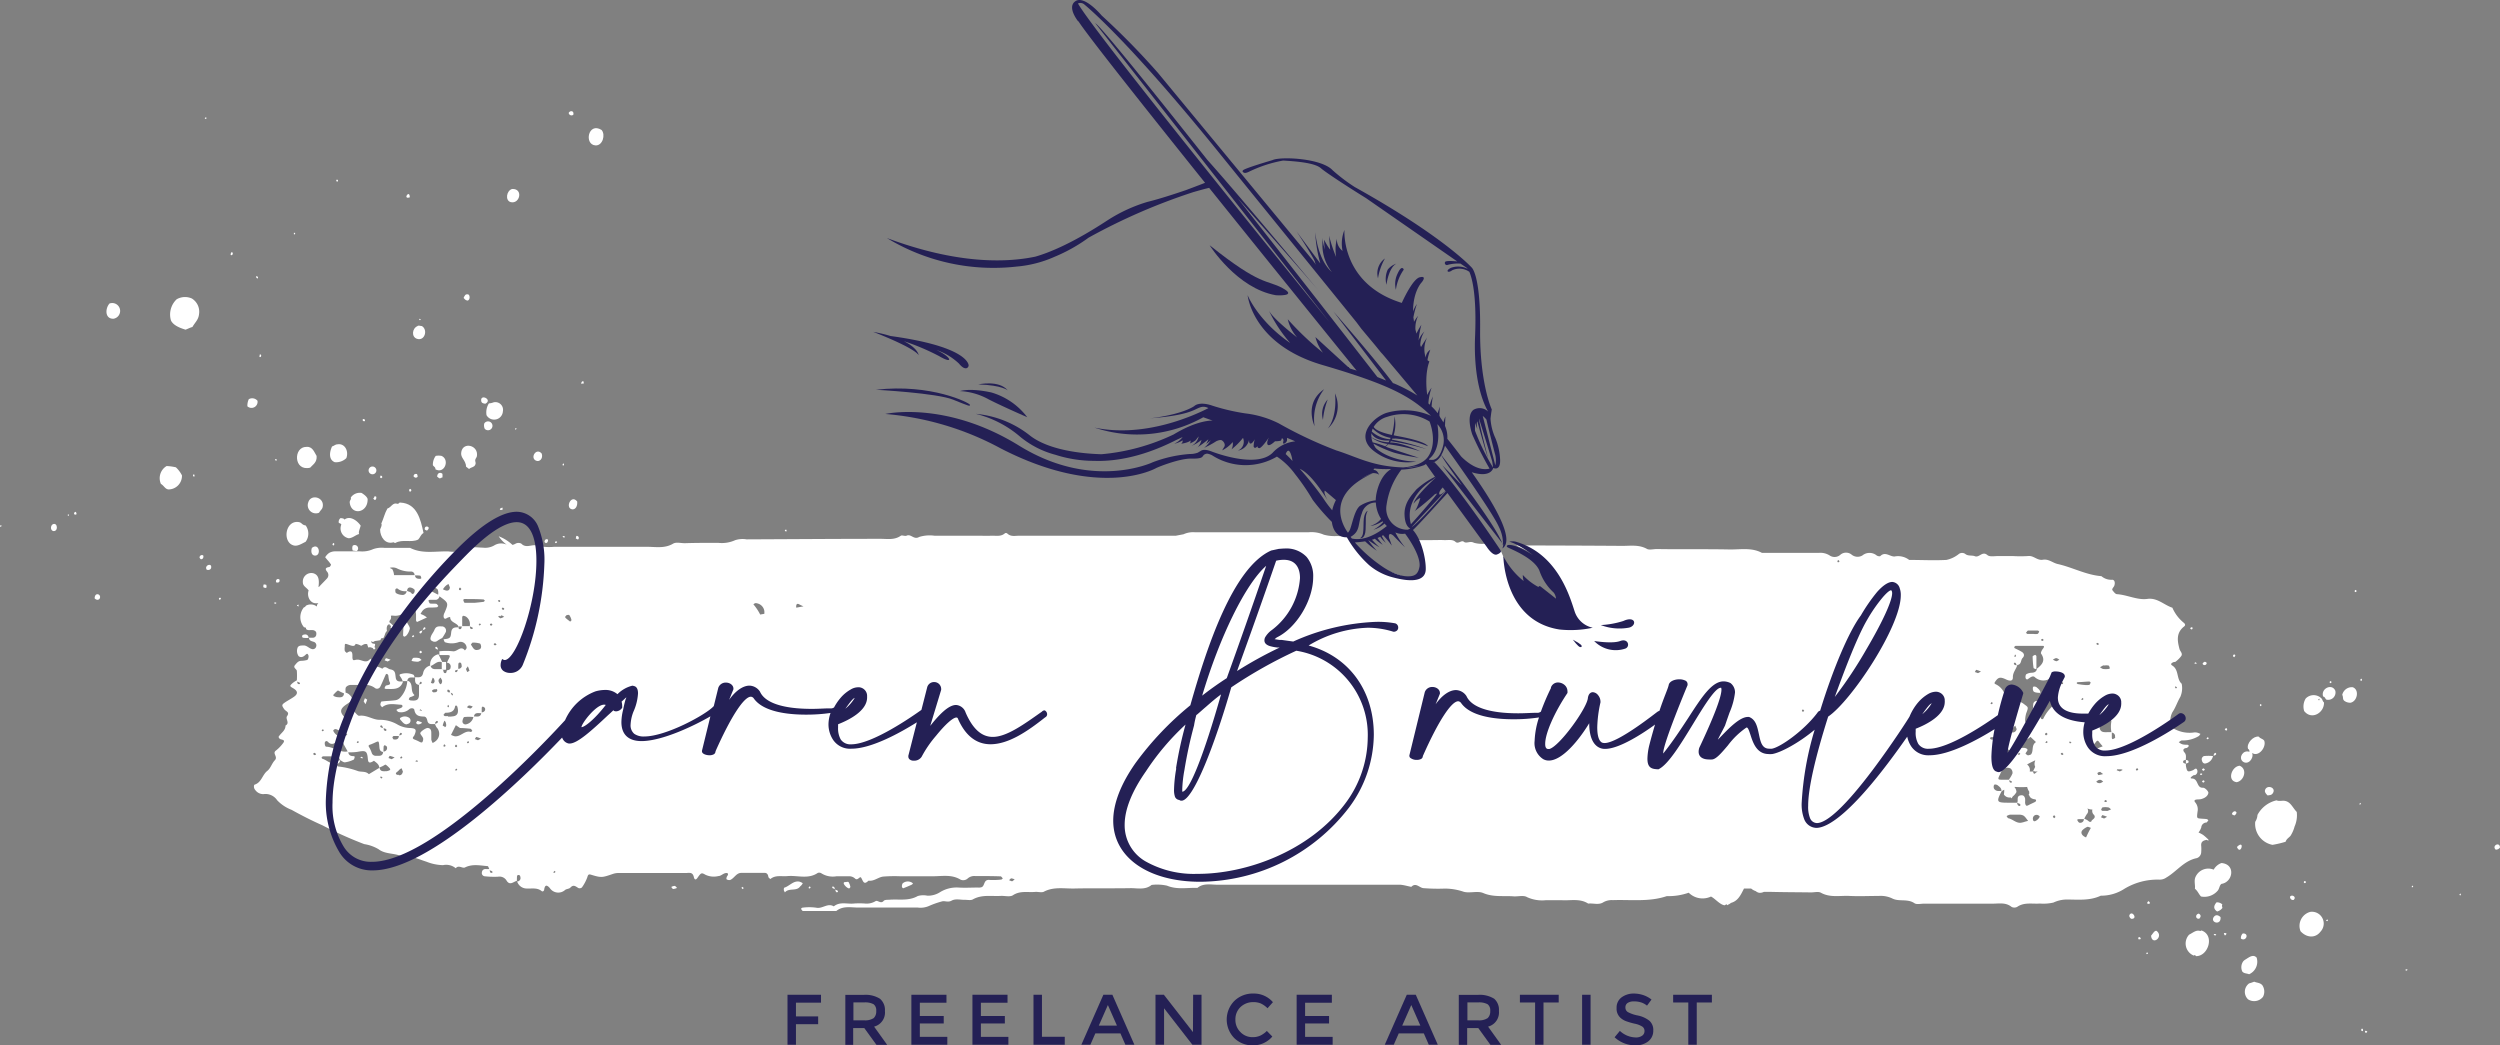 <?xml version="1.0" encoding="UTF-8"?> <svg xmlns="http://www.w3.org/2000/svg" viewBox="0 0 411.08 171.89"><rect x="0" y="0" width="411.08" height="171.89" fill="#808080" stroke="none"/><defs><style>.cls-1{fill:#fff;}.cls-2{fill:#242055;}</style></defs><g id="Layer_2" data-name="Layer 2"><g id="Layer_1-2" data-name="Layer 1"><path class="cls-1" d="M363,137.93a8.54,8.54,0,0,0-.72-.63,5.14,5.14,0,0,0-.77-.41,2.86,2.86,0,0,0,.45-.84.87.87,0,0,1,.82-.8c.13,0,.23-.24.35-.36-.08-.07-.16-.19-.25-.2-.31-.05-.63-.05-.95-.08-.73-.06-.72-.06-.58-1.17a1.78,1.78,0,0,0-.38-1.5c-.2-.22-.16-.4.14-.46s.65,0,.95-.12c.52-.15,1-.49,1.07-1,0-.27-.58-.85-.87-.83-1.12.08-.73-1.48-1.82-1.52-.53,0,0-.37.2-.5s.22,0,.32-.07a.67.67,0,0,0,.34-.8c-.17-.5-.45-.12-.69,0-.89.36-1,.3-1.18-.74,0-.1,0-.2,0-.3-.17-.07-.41-.12-.44-.23-.09-.34.2-.37.43-.43,0-.41.12-.83-.21-1.2s-.25-.68.33-.75c.14,0,.27-.22.41-.34-.09-.06-.16-.18-.26-.19-.31,0-.64,0-.94-.11a1.88,1.88,0,0,1-.49-.32c.18-.1.37-.29.54-.28a5,5,0,0,0,2.72-.7c.13-.07.21-.25.31-.37a3,3,0,0,0-.57-.22,1.72,1.72,0,0,0-.64,0,5.24,5.24,0,0,1-3.33-.74.74.74,0,0,1-.41-.78,3.18,3.18,0,0,1,.34-1.84c.53-.77.81-1.7,1.29-2.5a3.62,3.62,0,0,0,.23-2.17c-.9-.8-.41-2.3-1.56-3-.41-.26,0-.48.3-.58.1,0,.23,0,.3-.08a4.84,4.84,0,0,0,.9-.91c.26-.43-.2-.76-.3-1.14-.33-1.24-.57-2.51.57-3.55.17-.16.58-.34.18-.73a6.48,6.48,0,0,1-1.92-2.51c-1.38-.45-2.48-1.68-4.11-1.45s-3.29-.66-5-.78c-.26,0-.52-.37-.72-.61s.17-.51.27-.76c.19-.51.06-1-.34-1a2.47,2.47,0,0,1-1.77-.59c-2.53-.2-4.77-1.46-7.2-2-.82-.19-1.47-.86-2.42-.7s-1.5-.71-2.42-.61a20.19,20.19,0,0,1-2.58,0c-.76,0-1.51,0-2.26,0s-1.48.17-1.87-.16c-.85-.72-1.32.48-2.06.19-.46-.19-1.06,0-1.52-.33a.9.9,0,0,0-1.16,0,4.89,4.89,0,0,1-2,.94c-2,.11-4.08,0-6.12,0a3,3,0,0,0-2.43-.56c-.78,0-1.51-.87-2.32-.07-.09.08-.45,0-.59-.1a1.85,1.85,0,0,0-2.36,0,1.55,1.55,0,0,1-1.79-.16,1.44,1.44,0,0,0-1.78,0,1.43,1.43,0,0,1-1.77.18,2.81,2.81,0,0,0-1.81-.45c-1.51,0-3,0-4.52,0l-4.84,0c-1.7-.92-3.55-.53-5.34-.56-4-.08-8,0-11.94-.07-.53,0-1.18.18-1.59,0-1.31-.75-2.7-.52-4.07-.52q-8.73-.06-17.48-.07c1.59.7,3.41,1.71,3.41,1.71L257,100l-7.72-3.94-1.78-3.79-.7-1.68-1.68-.92-.23-.32h-.31a5.09,5.09,0,0,1-2.22-.1c-.63-.35-1.24.18-1.65-.16s-.91.44-1.39,0-1.23-.25-1.86-.28-1.29,0-1.93,0l-2.7,0c1.22,2.43,1.08,4.84.48,5.85-.72,1.23-2.23.17-5.35-.83-2.15-.7-4.83-3.77-6.3-5.69a17.81,17.81,0,0,1-1.79,0,6.78,6.78,0,0,1-2.2-.22,5.07,5.07,0,0,0-2.49-.4q-9.36,0-18.72,0a3.77,3.77,0,0,0-1.85.33l-1.26.24h-.61q-12.59,0-25.17,0c-.63,0-1.3.18-1.85-.29-.21-.18-.34-.22-.54-.06-.65.53-1.43.32-2.17.35s-1.5,0-2.25,0h-2.58l-2.26,0c-.76,0-1.51,0-2.26,0a5.85,5.85,0,0,0-2.51.2c-.88.53-1.34-.55-2.07-.21-.27.12-.73-.11-.94,0-1.07.77-2.27.51-3.43.52-7.31,0-14.62.06-21.94.09a4,4,0,0,0-1.88.13,5.31,5.31,0,0,1-2.81.44c-1.83,0-3.65,0-5.48.06-.65,0-1.43-.22-1.91.07-1.43.85-2.93.51-4.4.52-5.05,0-10.11,0-15.16,0a8.33,8.33,0,0,1-2.85-.2c-.8-.27-1.76.52-2.56-.32a1,1,0,0,0-.93,0,2,2,0,0,1-.52.21A6.87,6.87,0,0,0,82,88.18a5.32,5.32,0,0,0,1.33,1.39,2.14,2.14,0,0,0-2.09.13,3,3,0,0,1-1.85.35c-.75,0-1.65-.2-2.23.13a6.22,6.22,0,0,1-3.43.49c-2.1-.06-4.27.45-6.29-.58-1.4,0-2.79,0-4.19,0a4.28,4.28,0,0,0-1.88.2,4.34,4.34,0,0,1-2.17.37c-1.4,0-2.8,0-4.19,0a2,2,0,0,0-.89.26,2.33,2.33,0,0,0-.65.71s.24.3.37.45a5.18,5.18,0,0,1,.59.76c0,.06-.15.36-.27.39-.48.09-.82.2-.4.75a.83.83,0,0,1,0,1.15c-.43.47-.89.91-1.31,1.38l-.08,0c.13-1,.12-2-.9-2.26a1.4,1.4,0,0,0-1.67,1.51c0,.63.61.84.95,1.33-.36,1,.31,2.4,1.61,2.06a.76.76,0,0,0-.25.46.56.56,0,0,0,0,.13,1.64,1.64,0,0,0-1.76-.17c-.09.05-.17.29-.37.29a2.54,2.54,0,0,0,0,3.27l.35.1c-.07.25.14.38.55.39a2.72,2.72,0,0,1,.64,0c.32.09.55.27.49.67a.56.56,0,0,1-.61.57l-.59,0c0,.52.45.56.84.7a.61.61,0,0,1,.33.78.56.56,0,0,1-.74.37c-.49-.14-.83-.65-1.43-.57-.3,0-.63,0-.84.28a1.5,1.5,0,0,0,.13,1.47c.42.31.8.1,1.11-.19s.35-.22.48,0,0,.79-.22.83a4.08,4.08,0,0,1-.92.13c-.49,0-.75.35-1,.65-.46.48.22.68.26,1a11.57,11.57,0,0,1,0,1.56,4,4,0,0,0-.73.48c-.48.44-.46.48.11.81.77.44.85.91.18,1.39-.5.36-1.06.64-1.58,1s-.42.51-.1,1,1,.49.51,1.21c-.32.45.52,1.13-.25,1.54,0,.86-.78,1.23-1.15,1.87,0,.05.16.33.29.37.38.12.9.13.41.72a6.43,6.43,0,0,1-1.12,1.15c-.67.46.37,1-.18,1.59s-.67,1.3-1.26,1.77c-.81.64-.93,1.89-2.07,2.25-.15.05-.18.57.08.85a1.62,1.62,0,0,0,1.37.71,2.31,2.31,0,0,1,2.25,1,6.37,6.37,0,0,0,2.37,1.58c1.65.92,3.34,1.78,5.08,2.55a64.27,64.27,0,0,0,6.87,3.09,6.56,6.56,0,0,1,2.36.84c1.2.93,2.87.55,4.15,1.34,1.33-.3,2.51.34,3.69.7a7.92,7.92,0,0,0,2.75.58,2.45,2.45,0,0,1,2.1.51c.47-.6,1.11.07,1.51-.13,1.24-.62,2.49-.32,3.74-.22.1,0,.17.3.26.48-.2,0-.39,0-.58,0a.57.57,0,0,0-.63.52.54.54,0,0,0,.46.67,14.62,14.62,0,0,0,2.19.07,1.36,1.36,0,0,1,1.36.56c.56,1,1.16.26,1.75.11a1.66,1.66,0,0,0,1.58,1.27c.84.05,1.73-.19,2.48.42.17.14.39,0,.42-.23.12-.84.45-.81.93-.26a1.67,1.67,0,0,0,2.53.29c.25-.17.66-.16.85-.37.53-.58.89-.17,1.33.08a.58.58,0,0,0,.57-.11,7,7,0,0,0,.88-1.66c.16-.56.28-.54.81-.37,1.53.46,1.7.39,3.35-.17a2.87,2.87,0,0,1,.91-.17h11.29a2.23,2.23,0,0,1,.64,0c.33.1.45.36.53.7s.27.54.57.12c.58-.82.65-.93,1.29-.55a3.2,3.2,0,0,0,2.18.23c.39,0,.74-.4,1.14-.48s.59.11.27.53c-.09.12-.13.46-.08.48a.78.78,0,0,0,.58.12c.69-.27,1-1.17,1.85-1.17,1.29,0,2.58,0,3.87,0,.32,0,.53.26.57.64,0,.14.33.38.34.37.84-.7,1.84-.39,2.78-.48,1.66-.16,3.42.56,5-.52a.65.65,0,0,1,.6.06,3.51,3.51,0,0,0,2.46.49c.76,0,1.51,0,2.26,0a1.45,1.45,0,0,1,.83.38c.45.41.78-.51,1-.13.32.53.41,1.26,1.2.47.9.13,1.58-.56,2.39-.67a23.39,23.39,0,0,1,2.9-.05c1.72,0,3.45,0,5.16,0s3.19-.35,4.68.55a1.09,1.09,0,0,0,1.2-.21,1.64,1.64,0,0,1,1.19-.38c1.4,0,2.8,0,4.2.05.12,0,.24.22.37.34-.09.06-.17.18-.26.19a11.24,11.24,0,0,1-1.92.06c-1-.11-.75.92-1.28,1.18a1.46,1.46,0,0,1-.63.07c-1.07,0-2.15.07-3.22,0a5.19,5.19,0,0,0-3,.75,3.64,3.64,0,0,1-2.1.59,3.23,3.23,0,0,0-1.59.06c-1.51.86-3.12.47-4.69.61-.31,0-.75,0-.9.18-.49.58-1-.2-1.36.06a2.85,2.85,0,0,1-1.84.37,14.42,14.42,0,0,0-1.61,0c-1.13.15-2.37-.37-3.4.48-1-.63-1.89.46-2.91.21a8.41,8.41,0,0,0-2.24,0c-.09,0-.17.12-.25.19.11.13.22.35.33.36h5.48c1.12-.92,2.46-.55,3.71-.57,3.22,0,6.45,0,9.67,0a3.48,3.48,0,0,0,1.87-.26,14,14,0,0,1,2.06-.73c.53-.19,1,.21,1.66-.15s1.46-.11,2.21-.13c.43,0,.95.12,1.28-.07,1.5-.85,3.13-.47,4.7-.58.64,0,1.45.2,1.9-.11,1.21-.8,2.5-.41,3.75-.55.42,0,.94.13,1.28,0,1.61-.88,3.34-.52,5-.55,3.12-.07,6.24,0,9.36-.06,1.14,0,2.37.32,3.4-.53a7.54,7.54,0,0,1,2.53.12c1.68.7,3.37.3,5,.37,1-.84,2.26-.51,3.41-.52q12.9,0,25.8,0h1.94c.75,0,1.51,0,2.26,0,.59.06,1.17.23,1.76.35.76-.78,1.34.16,2,.21a30,30,0,0,0,3.55.07,9.72,9.72,0,0,1,3.08.53c1,.27,2.27-.19,3.19.2,1.67.72,3.36.42,5,.55.75.05,1.66-.22,2.22.13a5.91,5.91,0,0,0,3.1.5c.86,0,1.73,0,2.58,0,1.47.1,3-.33,4.37.56.84-.1,1.74.28,2.51-.23a2.79,2.79,0,0,1,1.54-.34c3-.1,6,.32,8.88-.66a10,10,0,0,0,3.6-.56,3.23,3.23,0,0,0,3.66.63c.71.36,1.41,1.29,2.21,1.44.16,0,.36-.34.47,0,.17-.15.43-.21.59-.39,1.17-.31,1.62-1.3,2.16-2.37l1.17,0a2.24,2.24,0,0,0,.76.43,1.25,1.25,0,0,0,.54.27,1.42,1.42,0,0,0,.8-.15c.33,0,.66,0,1,0,2.26.06,4.52.06,6.77.09.54,0,1.18-.18,1.6.05,1.52.85,3.13.45,4.71.53s3.22,0,4.83,0a4.39,4.39,0,0,1,2.17.4c1.11.6,2.52,0,3.68.8.37.25,1.05.07,1.58.07,3.77,0,7.53,0,11.29,0,1.05,0,2.14-.24,3.09.53a1,1,0,0,0,.93,0c1.17-.81,2.48-.45,3.74-.55a7.32,7.32,0,0,0,2.22-.16,5.2,5.2,0,0,1,2.14-.5c1.9,0,3.84.23,5.65-.63a7,7,0,0,0,3.89-1.14,10.53,10.53,0,0,1,5.73-1.5,1.89,1.89,0,0,0,1.18-.36c1.7-1,2.9-2.77,5-3.18a1.07,1.07,0,0,0,.71-1,6.18,6.18,0,0,0,0-1c-.08-.7.35-.91.91-1C363.23,138.33,363.24,138.14,363,137.93Zm-5.28-25.09.27.2-.19.18c-.06-.07-.12-.13-.17-.2Zm-308.43-.36c-.37.07-.4-.16-.42-.41l.45.21A.34.34,0,0,1,49.28,112.48Zm2.45,11.69c-.32-.13-.31-.29,0-.39,0,0,.15.13.22.2S51.78,124.19,51.73,124.17ZM76.4,98.5c1,0,2.06,0,3.1.07.08,0,.15.13.23.2-.07.07-.14.18-.22.19-.61.08-1.22.14-1.45.16-.8,0-1.22,0-1.64,0-.09,0-.19-.26-.23-.41S76.32,98.5,76.4,98.5Zm2.69,4.18-.2.17-.19-.09.2-.27ZM77.17,116a1.82,1.82,0,0,1,.57.19c-.13.11-.26.3-.39.31a1.67,1.67,0,0,1-.58-.22C76.91,116.17,77,116,77.17,116Zm-.55-6,.31-.44a6.55,6.55,0,0,1,.27.74s-.25.14-.38.21Zm.64-7a3.62,3.62,0,0,1,.45.2.36.36,0,0,1,0,.21C77.31,103.52,77.29,103.27,77.26,103ZM76,101.49c0-.08.11-.24.16-.23a1,1,0,0,1,.48.15,1.49,1.49,0,0,1,.6,1.55H76C76,102.47,76,102,76,101.49Zm-.34-4.87s.15.12.18.21-.07.12-.1.19-.16,0-.21,0S75.39,96.73,75.64,96.62Zm.27,6.39c0,.17-.09.4-.18.43-.35.09-.38-.19-.4-.43Zm-2.7-6.61a1.21,1.21,0,0,1,.24-.21l.27-.17.23.54c0,.37-.2.6-.58.55a1.92,1.92,0,0,1-.56-.22C72.94,96.73,73.07,96.56,73.21,96.4ZM70,96.57a4.61,4.61,0,0,1,1.23,0,1.19,1.19,0,0,1,.75.37,1.77,1.77,0,0,1,.07.84c-.71-.3-1.34-.84-2.19-.69-.07,0-.16-.12-.24-.19C69.75,96.79,69.87,96.58,70,96.57Zm-.92-1.92c.09,0,.16.23.19.37s-.14.15-.23.16c-.44,0-.74-.1-.81-.56A4.77,4.77,0,0,1,69.08,94.65Zm-3.87-1.22a4.81,4.81,0,0,0,2.43.55.57.57,0,0,1,.53.59H64.79a2.27,2.27,0,0,0-.3-1,1.31,1.31,0,0,1-.39-.2A1.74,1.74,0,0,1,65.21,93.43Zm2.88,4.06c-.3.45-.45-.07-.67-.14l-.48-.18c0-.32.17-.58.48-.57a1.18,1.18,0,0,1,.72.34C68.23,97,68.19,97.35,68.09,97.49Zm-1.22-.29a.69.69,0,0,1-.86.61,1.89,1.89,0,0,1-.86-.27C65,97.47,65,97.16,65,97s.25-.35.42-.18A1.91,1.91,0,0,0,66.87,97.2Zm-12,17a4.23,4.23,0,0,1,.68-.66c.08,0,.32.16.49.24l.53.24c-.08.76-.66.65-1.16.61a1.84,1.84,0,0,1-.58-.21A.41.41,0,0,1,54.86,114.15Zm.1,5.75a.45.45,0,0,1,.29-.06c.56.23,1.12.47,1.67.72.08,0,.12.14.18.21a2.41,2.41,0,0,1-.53.27,1.53,1.53,0,0,1-1.64-.67c-.06-.09-.11-.18-.16-.27A.9.9,0,0,1,55,119.9ZM53.45,122c.15-.2.28-.19.5,0a.81.81,0,0,0,1.12.16c.33-.26.67-.61,1.1-.38.22.12.29.51.44.78l.56,1c-1.27.24-2.29-.73-3.51-.78C53.45,122.84,53.32,122.19,53.45,122Zm-.37-2.11.19.19-.2.17-.19-.1Zm7.57,7.41c-.49-.52-1.18-.33-1.77-.5a13.86,13.86,0,0,0-3.31-.77c-.09,0-.17-.29-.25-.46h-.06s0,0,0,0c-.91.15-1.5-.6-2.29-.82,0,0-.11-.16-.09-.19s.16-.2.24-.2c.84,0,1.67,0,2.5.1.1,0,.18.29.27.47l.06,0a.14.14,0,0,1,0,.07c.27.14.54.38.79.35a4.82,4.82,0,0,0,1.37-.42c.11,0,.17-.27.21-.42s-.15-.18-.23-.18c-.45,0-.76-.16-.82-.63a8.18,8.18,0,0,0,1.49-.07c1.22-.23,1.52-.18,1.67.68.12.69-.05,1.52,1.06.78.38.32.86.58.88,1.17Zm-2-5.2.19-.27.19.19-.2.17ZM63,123.66c-.09.76-.67.6-1.17.62a.69.69,0,0,1-.71-.49,4.55,4.55,0,0,0-.37-.84c-.35-.47.06-.47.31-.58s.39-.16.57-.25c.61-.29.65-.3.72.34S62.34,123.52,63,123.66Zm-.22-4.35c.11.07.14.26.2.42-.16-.06-.35-.1-.43-.21S62.62,119.19,62.79,119.31ZM62.7,128c-.06,0-.12-.11-.18-.18l.1-.17.28.2C62.83,127.94,62.76,128,62.7,128Zm1.44-1.39a1.69,1.69,0,0,1-.57.2c-.51,0-1.07.13-1.16-.61l.52-.23c.17-.08.41-.28.5-.23a3.43,3.43,0,0,1,.68.64A.33.33,0,0,1,64.14,126.65Zm-1.06-3.87a.43.43,0,0,1,.18-.21c.14.07.34.17.36.28a.58.58,0,0,1-.57.77C63.06,123.34,63.06,123.06,63.08,122.78Zm0-3c.16.05.35.08.43.19s0,.34-.22.23S63.14,120,63.08,119.82Zm1.32,5.1-.53-.2c.08-.12.18-.36.23-.35a5.61,5.61,0,0,1,.79.26Zm.13-3.63s.13-.18.2-.19c.29,0,.57,0,.85,0,0,.47-.34.64-.78.57C64.69,121.64,64.6,121.43,64.53,121.29Zm1.06,6.19a.88.88,0,0,1-.29,0c-.27-.11-.27-.28,0-.48s.3-.3.46-.43a1.28,1.28,0,0,1,.28-.16l.21.55C66.15,127.27,66,127.5,65.59,127.48Zm.48-6.67a.76.76,0,0,1-.41.21c0-.15.08-.34.19-.42S66.18,120.64,66.07,120.81Zm.11,3.82-.21.19-.2-.1.21-.29Zm2.48.74-.38-.11c.07-.05.13-.13.21-.15s.12,0,.19.08Zm3.64-12.92a.67.67,0,0,1-.19-.5c0-.16.2-.31.31-.46a2,2,0,0,1,.27.47C72.75,112.32,72.48,112.63,72.3,112.45Zm.39-2.34v0c-.37,0-.75,0-1.12,0s-.71-.16-.76-.6h0v0a1.56,1.56,0,0,0-1.22,1.17c-.17.91-.75.77-1.33.75,0,0,0,0,0,0h0c0,.51-.14,1.14.64,1.27,0,.51,0,1,0,1.54,0,.92-.36,1.14-1.45,1a.49.49,0,0,1-.24-.18c.06-.13.14-.33.25-.35.28-.07.77-.29.67-.37-.7-.61-.15-1.67-.87-2.22a.45.45,0,0,0-.24-.07s0,0,0,0h-.05a4.43,4.43,0,0,1-1.2,2.78,1.31,1.31,0,0,1-.82.4c-.73.1-1.47.1-2.2.2-.1,0-.21.35-.2.52s.18.29.28.43c.94-.76,2-.48,3.08-.42.27,0,.34.26.21.39a.9.9,0,0,1-.26.17c-.19.08-.39.13-.57.22s-.06.16,0,.21a.48.48,0,0,0,.24.21,2,2,0,0,0,1.78-.48c.22-.19.76-.21.82.12.18,1,.8,1.08,1.6,1.11.31,0,.47.32.54.67.15.74.78.52,1.27.57a2.25,2.25,0,0,0,.24.52,1.53,1.53,0,0,1-.14,2.27,2.1,2.1,0,0,1-.5.31,2.17,2.17,0,0,1-.22-.56c0-.32,0-.65,0-1s0-.87-.61-.91c-.31,0-1.26.65-1.2.89s.36.51.46.79a.88.88,0,0,1-.09.59c-.09.19-.27.12-.51,0a7.14,7.14,0,0,0-.84-.38c-.47-.2-.15-.42,0-.67.4-.93.29-1.14-.65-1.21a4.4,4.4,0,0,1-2.08-.55,5.69,5.69,0,0,0-3-.8c-1.12,0-2.12-.85-3.35-.66-.26,0-.61-.53-.93-.81-.52-.44-.6-.4-.72.3a4.26,4.26,0,0,1,0,.63,1.16,1.16,0,0,1-.33.44s-.19-.09-.26-.16c-1-1-1-1.52.28-2.36a2.4,2.4,0,0,0,.26-.18c.71-.52.7-.79,0-1.43a2.16,2.16,0,0,0-.53-.25c0-.31-.06-.68.08-.9a1.12,1.12,0,0,1,.81-.36c.84,0,1.69,0,2.54,0a2.57,2.57,0,0,1,1.44.54.59.59,0,0,0,.82-.21c.33-.65.59-1.32.9-2,.11-.22.31-.17.44.1A8.25,8.25,0,0,0,64,112c.38.62-.08.61-.47.71-.13,0-.21.24-.28.38s.14.18.23.19c1.14,0,2.33.22,2.8-1.23h0s0,0,0,0c-.49,0-1.08.13-1.2-.57s0-1.26-.91-1.42c-.44-.08-.81-.69-1.31-.09-.59-.46-1.7-.27-1.77-1.41,0-.08-.12-.16-.19-.25-.68.92-1.45.1-2.17.16-.44,0-.74.34-.78-.35,0-.11,0-.21,0-.32,0-.78-.33-.86-.92-.44,0,0-.3-.2-.34-.35a2,2,0,0,1,0-.64c0-.59,0-.59.71-.33s.92.23,1.08-.17a2.53,2.53,0,0,1,.9.32c.3-.12.5-.38,1-.27a3.35,3.35,0,0,0,.19.56c.35-.12.43,0,.73.08h0c.1.25.25.29.37.12s0-.13,0-.21l-.11-.06a.86.86,0,0,0,.11-.53c-.28-.07-.64,0-.61-.48.29.31.38.08.6,0a8.38,8.38,0,0,0,.89-.14s.08-.25.18-.31.22,0,.27,0c.29-.33.27-.92.63-1.19-.1-.49-.05-1.09.48-1.13-.19.25.08.13.16.29s-.15.18,0,.32a.38.38,0,0,0,.63-.18c-.33-.2-.52-.51-.84-.71-.12-.3.16-.37.22-.64s0-.31,0-.47a1.87,1.87,0,0,1,.47,0c1.06.12,1.79-.54,2.66-.85s.89-.39,1,.63c0,.32,0,.64,0,1a.42.42,0,0,0,.17.25c.55-.24,1.08-.49,1.62-.74a5.11,5.11,0,0,0-.48-.33,5.79,5.79,0,0,0-.57-.25,4.39,4.39,0,0,1,.32-.51,1.47,1.47,0,0,1,1.11-.54c.42,0,.84,0,1.26-.05.09,0,.16-.14.24-.21-.11-.12-.22-.33-.35-.35-.31-.06-.65,0-1-.05-.11,0-.2-.26-.26-.41s.14-.19.23-.2c.31,0,.64,0,1,0a.68.68,0,0,0,.56-.58c1.52,1.1,1.51,1.11.85,2.68a1.25,1.25,0,0,0-.17.58c0,.3.15.61.57.3a1.69,1.69,0,0,1,.51-.16c0,1,1.23.91,1.43,1.71-.55,0-1.17-.08-1.26.84s-.19,1-1.26,1.12c.08.18.14.45.26.49a3.36,3.36,0,0,0,2.17,0,1,1,0,0,1,1.37.91c0,.14-.18.29-.28.44-.7-.9-1.27.26-2,.13a10.13,10.13,0,0,0-2.2,0c0,.21,0,.41,0,.62l0,0,0,0c.4,0,.8,0,1.2,0,.61,0,.63.1.28.74-.09.16-.16.34-.24.52h0v0a.62.62,0,0,1,.6.78c0,.31-.29.45-.6.46v0h0c-.06.17-.09.44-.19.46-.35.08-.37-.2-.41-.45Zm-1,3.25c.09,0,.23.15.22.21-.06.4-.39.33-.66.36-.08-.08-.19-.14-.22-.22S71.3,113.26,71.64,113.36Zm-.79-1.12a6.49,6.49,0,0,1,.26-.74c.07.07.17.12.2.21.11.26.21.54-.14.76C71.07,112.39,70.84,112.29,70.85,112.24Zm.84,6.42c.18-.11.34.07.22.23s-.28.15-.44.2C71.53,118.92,71.57,118.72,71.69,118.66Zm-2.38-6.24c-.07.12-.27.16-.43.21.06-.16.09-.35.21-.43S69.42,112.25,69.31,112.42Zm0,4.37c0,.06,0,.12,0,.18l-.39-.11a1.06,1.06,0,0,1,.21-.16C69.18,116.69,69.26,116.76,69.32,116.79Zm6.59-7.2a.58.58,0,0,1-.59.47,5,5,0,0,1,0-.55c0-.25,0-.62.43-.43C75.87,109.13,75.94,109.43,75.91,109.59Zm-.64.53c-.06.17-.09.37-.21.44a.16.16,0,0,1-.23-.23C74.91,110.21,75.1,110.18,75.27,110.12Zm-.8,4.27a.39.39,0,0,1-.21,0,4,4,0,0,1-.2-.42C74.29,114,74.53,114,74.47,114.39Zm-.91-.66c-.12-.16,0-.32.21-.21s.14.24.19.4C73.81,113.86,73.63,113.83,73.56,113.73Zm.24,2.63h-.2c0-.06-.1-.15-.08-.19a.89.89,0,0,1,.19-.2Zm-.68,6.48c-.06,0-.15,0-.19,0s-.11-.27.12-.37c0,0,.13.12.16.2S73.15,122.77,73.12,122.84Zm0-3.24c-.12-.08-.38-.19-.36-.25a4.17,4.17,0,0,1,.28-.77,1.06,1.06,0,0,1,.19.23C73.44,119.24,73.4,119.46,73.13,119.6Zm.53-1.77a4.17,4.17,0,0,1-.53,0c-.09,0-.17-.13-.25-.2.12-.12.25-.35.36-.35.83,0,1.42-.19,1.57-1.09A.26.26,0,0,1,75,116a.39.39,0,0,1,.21.23c.26,1,0,1.52-.85,1.57C74.17,117.84,74,117.83,73.66,117.83ZM75,126.72l-.18-.09.2-.26.18.19Zm0-4.28s.14.13.17.21-.06.12-.09.18-.16,0-.2,0S74.75,122.55,75,122.44Zm1.94-.21-.17-.1.19-.29c.06.07.16.14.16.21S77,122.17,76.94,122.23Zm.48-1.87c-1-.34-1.69.87-2.69.7a3.34,3.34,0,0,1-.57-.22l.8-1.6.68.47c.47,0,1.1.05,1.72.12.12,0,.21.23.31.35C77.58,120.25,77.47,120.38,77.42,120.36Zm-.72-1.27a.5.5,0,0,1-.66-.43c0-.26.16-.73.31-.76a8.2,8.2,0,0,1,1.49,0A1.53,1.53,0,0,1,76.7,119.09ZM77.43,106s.2-.34.3-.34a4.11,4.11,0,0,1,1.16.15c.12,0,.21.32.22.5,0,.35-.2.53-.71.57S77.71,106.36,77.43,106Zm1.17,15.72-.52-.19c.08-.13.19-.36.25-.35a4.31,4.31,0,0,1,.76.27Zm-.68-3.86c.11-.79.72-.57,1.22-.59C79,118,78.41,117.79,77.92,117.81Zm1.29-.66c0-.27,0-.55,0-.82,0-.07.15-.21.18-.2s.33.16.36.27C79.86,116.85,79.62,117.08,79.21,117.15Zm3.5-17.26s.11,0,.17.08,0,.16,0,.2-.26.13-.36-.11C82.5,100,82.63,99.92,82.71,99.89Zm-2,43.6c-.12-.07-.15-.27-.21-.44.17.06.37.1.46.22S80.9,143.61,80.71,143.49Zm.08-40.63c-.31-.13-.3-.29,0-.4,0,0,.13.14.2.21C80.93,102.74,80.83,102.88,80.79,102.86Zm.64,3.23c-.32-.13-.32-.29,0-.39,0,0,.13.14.2.21S81.47,106.1,81.43,106.09Zm.42-7.31s.11-.14.19-.17.12.06.18.09,0,.15,0,.2S82,99,81.85,98.78Zm.54,2.85c-.17,0-.33-.18-.5-.28l.26-.15a.26.26,0,0,0,.12.11.45.45,0,0,1,.19-.18,1.69,1.69,0,0,1,.45.25C82.74,101.47,82.56,101.63,82.39,101.63ZM85,144.94a5.42,5.42,0,0,1,0-.57c0-.25,0-.63.43-.45.11.05.17.35.16.53A.56.56,0,0,1,85,144.94Zm6.15-1.4-.18-.08.2-.27.19.18Zm2.61-41.32c-.23-.18-.47-.36-.69-.55a.53.53,0,0,1-.16-.24,1.32,1.32,0,0,0,.22-.26c.18-.06.44-.11.5,0a2.2,2.2,0,0,1,.34.8C94,102,93.85,102.1,93.76,102.22ZM125,101.05a8.34,8.34,0,0,0-1.12-1.68,1.28,1.28,0,0,1,.26-.17.48.48,0,0,1,.31,0,1.51,1.51,0,0,1,1.23,1.26,2.48,2.48,0,0,1,0,.47Zm5.94-1.13a.74.74,0,0,1,0-.39c.06-.28.24-.28.45-.17a6.07,6.07,0,0,0,.73.34Zm35.55,45c-.18,0-.36-.11-.57-.19.13-.11.25-.29.37-.3a1.8,1.8,0,0,1,.57.18C166.69,144.68,166.57,144.88,166.44,144.88ZM296.55,117c-.07,0-.15,0-.2,0s-.13-.25.12-.35c0,0,.14.12.18.2S296.59,117,296.55,117Zm5.82-24.56c-.06,0-.15,0-.19,0s-.12-.25.11-.35c0,0,.13.11.16.19S302.4,92.4,302.37,92.45Zm22.88,18.25-.52-.19c.08-.13.19-.37.24-.36a5.34,5.34,0,0,1,.76.28Zm13.8,1.46s.11.06.17.09,0,.15,0,.2-.25.12-.34-.12C338.84,112.3,339,112.19,339.05,112.16Zm-3.25-7.1s.12,0,.18.08,0,.16,0,.2-.26.13-.37-.11C335.59,105.2,335.72,105.09,335.8,105.06Zm-2.33-1.37c.53,0,1.07,0,1.6,0a.4.4,0,0,1,.24.18c-.07.14-.16.34-.28.38a2.28,2.28,0,0,1-.64,0v0c-.32,0-.65,0-1,0-.09,0-.17-.12-.26-.19C333.26,103.93,333.36,103.7,333.47,103.69ZM331.4,109c.11.07.15.26.2.42-.16-.05-.35-.09-.43-.2S331.22,108.87,331.4,109Zm-.17-1c0-.13.07-.26.11-.39a1.06,1.06,0,0,1,.16.21s-.05.12-.08.18Zm-3.73,7.42.2.2-.21.18-.2-.09Zm-.05,6.2c-.09,0-.16-.14-.23-.21s.15-.19.24-.2c.82,0,1.64-.06,2.45-.08.08,0,.25.16.24.19s-.15.36-.25.37c-.41,0-.83,0-1.89,0C328.24,121.71,327.84,121.66,327.45,121.59Zm2.18-2.58c.06.15-.08.37-.14.6l-1-.49.06-.09c-.21-.25-.37-.35-.48-.36l0,0A1.07,1.07,0,0,1,329.63,119Zm.06-3.73v.59c-.17-.06-.42-.1-.45-.19C329.16,115.33,329.44,115.3,329.69,115.28Zm1.69,4c.07.19.14.38.22.57a.66.66,0,0,1-.93.5,1.24,1.24,0,0,1-.21-.19Zm-.86-1.63.2-.27.19.19-.2.17Zm-.16,10.53c-.42,0-.84,0-1.26,0-.59,0-.61-.11-.29-.76.1-.18.16-.38.26-.56a1.13,1.13,0,0,1,1.54-.52.92.92,0,0,1,.31.8A4.15,4.15,0,0,1,330.36,128.14Zm.43.48c-.35.06-.38-.17-.41-.4a3.36,3.36,0,0,1,.43.2S330.81,128.61,330.79,128.62Zm0-4.85c.05.09.11.17.17.26-.19.07-.37.16-.56.21a.34.34,0,0,1-.3,0,1.25,1.25,0,0,0-1.91-.11s-.3-.2-.32-.33,0-.46.16-.54a1.8,1.8,0,0,1,.58-.2C329.61,122.94,330.3,123.06,330.75,123.77Zm-.79-7.41c-.12-.07-.16-.26-.22-.42.16,0,.36.08.44.19S330.14,116.47,330,116.36ZM328,129a.7.7,0,0,1,.47.12c.3.24.66.47.63.94-.39,0-.8.09-1.11-.25C327.76,129.66,327.77,129.05,328,129Zm4.61,6.21c-.95.35-1.56-.49-2.36-.66-.12,0-.21-.24-.31-.36a2.38,2.38,0,0,1,.55-.23c.32,0,.64,0,1.4,0a1.6,1.6,0,0,1,.79.13c.33.18.55.59.81.89A8.79,8.79,0,0,0,332.56,135.25Zm-.89-3.18c.17.06.38.1.46.22a.17.17,0,0,1-.24.24C331.77,132.45,331.74,132.24,331.67,132.07Zm1.78.38c-.23.14-.36.12-.46-.17a1,1,0,0,1-.05-.3,4.4,4.4,0,0,0,0-.64c-.09-.32-.24-.57-.65-.53s-.57.22-.57.61c0,.2,0,.4-.05.61h-1.57c-1.85,0-1.93-.16-1-1.91l.41-.23c0,.24,0,.5-.06.78a1.08,1.08,0,0,0,1.11.49l.15.16.21-.33a2.09,2.09,0,0,0,.6-.72,1.28,1.28,0,0,0-.35-.83,2.26,2.26,0,0,1,.26,0,12.63,12.63,0,0,0,1.85,0,2,2,0,0,0,.34.77c0,.13,0,.25,0,.36h0l-.08.11s0,0,0,.09l.1.08,0,0c.09.3.31.53.87.62.29,0,.31.3.08.43S333.81,132.24,333.45,132.45Zm-.13-6.73c.4-.25.85-.44,1.28-.66a.43.43,0,0,1,0,.07,1.2,1.2,0,0,0,0,1c-.12.26-.25.52-.38.78h-.52A1.09,1.09,0,0,0,333.32,125.72Zm1.49,1.17.21,0a2.74,2.74,0,0,0-.48.36.42.42,0,0,1-.15,0,.7.7,0,0,1-.14-.41A3.47,3.47,0,0,1,334.81,126.89ZM334,124c-.08.14-.36.15-.54.22-.14-.1-.4-.23-.39-.31.06-.31.68-.65,0-.89-.29-.1-.64,0-.95-.08a.5.5,0,0,1-.25-.39c.39-.87,1.45-.78,2-1.39l.91.86C334,122.52,334.41,123.42,334,124Zm-2-.23.21.19-.22.18-.21-.1Zm2.4,11.25a.69.69,0,0,1-.12-.53.6.6,0,0,1,.88-.43.83.83,0,0,1,.23.19C335.37,134.59,334.6,135.21,334.42,135Zm1.85-14.29c.15-.31.32-.3.43,0,0,0-.14.13-.2.18S336.26,120.77,336.27,120.75Zm.26,1.46-.2-.09.21-.26.2.18Zm1.24,12.33c-.07-.07-.2-.18-.19-.22.14-.3.3-.29.4,0C338,134.38,337.84,134.48,337.77,134.54ZM337.62,116a7.17,7.17,0,0,0-1.68,2.25l0,0s-.08,0-.18,0-.18-.14-.21-.23c-.29-1,.34-1.6,1-2.19a.72.72,0,0,0,.16-.26c-.14-.12-.29-.3-.45-.31-.42,0-.85,0-1.28,0a.58.58,0,0,0-.65.53,15.4,15.4,0,0,0-.06,1.92c0,.51-.37.74-.66,1a.77.77,0,0,1-.47.1c-.05,0-.15-.17-.15-.26a4.92,4.92,0,0,1,.17-1.22c.43-1.14.36-1-.38-1.58-1-.74-2-.51-3-.59a2.81,2.81,0,0,0-1.59-2.63c-.29-.13-.27-.22-.1-.47.49-.71.82-.79,1.77-.34.72.34,1.15.24,1.12-.38,0-.81.54-1.29.73-2,.71-.06.53-.81.87-1.15s.29-.74-.13-1-.73-.38-1.09-.57c-.08,0-.18-.18-.16-.22s.16-.2.24-.2c1.48,0,3,0,4.45,0,.28,0,.25.2.05.45s-.42.69-.32.83c.78,1.13.16,1.81-.67,2.46-.08.5-.4.66-.88.68a1.86,1.86,0,0,0-.87.24c-.12.07-.16.37-.14.56s.2.38.37.26c.35-.23.79-.64,1.13-.36a2.08,2.08,0,0,0,2.86,0c.09-.07.37.09.56.17a.42.42,0,0,1,0,.24,3.35,3.35,0,0,1-.52,1.13c-.69.65-.25,1,.2,1.49C338.26,115.19,338.24,115.34,337.62,116Zm.47-7.28a1.57,1.57,0,0,1-.53-.27c.19-.08.37-.23.55-.23s.35.16.52.25C338.45,108.57,338.27,108.73,338.09,108.73Zm1,15.43c-.31-.13-.3-.28,0-.38,0,0,.13.13.19.2S339.1,124.18,339.07,124.16Zm6.71-14.72a.39.39,0,0,1,.22,0,2.27,2.27,0,0,1,.67,0c.11,0,.18.24.22.39s-.13.17-.22.18a3.79,3.79,0,0,1-.89,0,1.41,1.41,0,0,1-.49-.3C345.45,109.65,345.61,109.53,345.78,109.44Zm-.06,7.44-.55.25-.5-.28c.18-.09.36-.25.54-.24S345.55,116.78,345.72,116.88Zm-.86-11.16c.05,0,.13.06.19.1s0,.15,0,.19-.25.11-.35-.12C344.65,105.86,344.78,105.75,344.86,105.72Zm0,17.35-.84-.35c.2-.24.42-.47.61-.72s.32-.25.5,0,.4.49.6.73Zm1,4.2a5.35,5.35,0,0,1-.83.19c-.05,0-.12-.18-.18-.31l.09-.1a.92.92,0,0,1,.39-.12C345.44,127,345.58,127.11,345.81,127.27Zm-5.45-5c-.07,0-.13-.12-.19-.19l.1-.17.29.19C340.49,122.15,340.42,122.26,340.36,122.26Zm1.31-10.1c.6,0,1.2-.08,1.81-.1.07,0,.23.15.22.18s-.12.34-.23.38a3,3,0,0,1-.85,0c-.16,0-.56-.06-1-.13-.09,0-.16-.11-.24-.18C341.5,112.27,341.58,112.17,341.67,112.16Zm2.17,8.59-.21.19-.2-.1.22-.29Zm-1.3-5.81-.21.17-.19-.09.21-.27Zm-.72,20.3c-.12,0-.22-.23-.31-.36s.14-.18.22-.19c.28,0,.57,0,.86,0A.59.59,0,0,1,341.82,135.24Zm1.19,2.49-.26-.12c-.59-.3-.75-.81-.33-1.17a2.52,2.52,0,0,1,.77-.49c.14,0,.36.11.55.18C343.49,136.66,343.25,137.19,343,137.73Zm.88-2.76c-.28.38-.5.05-.74-.11a2.84,2.84,0,0,0-.5-.23,4.77,4.77,0,0,1,.43-.77.74.74,0,0,0,.11-.87l0-.05a1.68,1.68,0,0,0,.8.17.85.85,0,0,0,.27.89C344.69,134.52,344.09,134.69,343.89,135Zm.89-6.56a.68.68,0,0,1,.51-.18c.16,0,.31.18.47.28a1.84,1.84,0,0,1-.47.26C344.93,128.83,344.61,128.57,344.78,128.41Zm1.13,6.18-.51-.2c.08-.13.19-.37.23-.36a5,5,0,0,1,.77.28Zm.65-1.26a1.3,1.3,0,0,1-.42,0,3.74,3.74,0,0,1-.49,0c-.09,0-.23-.15-.22-.19s.13-.36.23-.38a2.79,2.79,0,0,1,.91,0c.18,0,.33.21.49.32A4.53,4.53,0,0,1,346.56,133.33Zm-.6-1.59a1.17,1.17,0,0,0,.05-.11.46.46,0,0,1,.13-.08c.05,0,.13.06.19.1s0,.15,0,.19S346.07,131.94,346,131.74Zm1.16-13.16a4.61,4.61,0,0,0,0,1.81h-.57c-.62,0-1.29.12-1.39-.83,0-.17-.49-.28-.73-.45a2.51,2.51,0,0,1-.37-.36,1.55,1.55,0,0,1,.54-.25,3.45,3.45,0,0,0,2.1-.43C346.94,117.87,347.22,118.21,347.12,118.58Zm.64,2.66c0,.11-.24.21-.38.28s-.19-.13-.2-.21c0-.28,0-.57,0-.85A.6.6,0,0,1,347.76,121.24Zm.74,5.61-.52-.2a1.14,1.14,0,0,0,.09-.16,2.76,2.76,0,0,0,.64,0l.27.11Zm2.82-.08c-.06-.08-.2-.19-.19-.22.14-.3.3-.29.4,0C351.54,126.61,351.4,126.7,351.32,126.77Z"></path><path class="cls-1" d="M351.7,154.08a.29.29,0,0,0-.05.38c.12-.06.27.1.36-.14A.32.32,0,0,0,351.7,154.08Z"></path><path class="cls-1" d="M388.49,169.55a.26.26,0,0,0-.1-.42C388.15,169.31,388.27,169.57,388.49,169.55Z"></path><path class="cls-1" d="M61.87,77.5a.64.64,0,1,0-1.26-.1A.64.64,0,0,0,61.87,77.5Z"></path><path class="cls-1" d="M60.45,82.05c-.13-.45-.75-.84-1-1a1.81,1.81,0,0,0-1.77.76c.1.38-.16.38-.18.78C57.71,84.83,60.52,84.39,60.45,82.05Z"></path><path class="cls-1" d="M350.15,150.45c-.08.17,0,.42.27.63C351.62,151.18,350.59,149.6,350.15,150.45Z"></path><path class="cls-1" d="M61.58,81.6c0,.19-.16.26-.2.45.12,0,.15.16.31.17a.48.48,0,0,0,.15-.58Z"></path><path class="cls-1" d="M33.79,19.27c0,.09-.11.11-.11.25.17.05.29,0,.29-.16A.28.28,0,0,1,33.79,19.27Z"></path><path class="cls-1" d="M36.16,98.65c0-.13.19-.06.16-.24s-.11-.11-.25-.1S36,98.62,36.16,98.65Z"></path><path class="cls-1" d="M34,93.69c.54.12.76-.17.73-.5C34.71,92.53,33.53,93,34,93.69Z"></path><path class="cls-1" d="M388.06,132.34l.16-.21-.15-.12C388,132.13,387.91,132.25,388.06,132.34Z"></path><path class="cls-1" d="M395.51,159.5c.14.15.27.13.37-.05A.24.24,0,0,0,395.51,159.5Z"></path><path class="cls-1" d="M42.34,65.9a1.13,1.13,0,0,0-1.43-.26,2.46,2.46,0,0,0-.23,1.17A1,1,0,0,0,42.34,65.9Z"></path><path class="cls-1" d="M38.05,41.48c-.1.08-.11.28-.13.45.32.15.43-.24.32-.42Z"></path><path class="cls-1" d="M389.26,169.64a.43.43,0,0,0-.3-.15C388.69,169.74,389.12,170,389.26,169.64Z"></path><path class="cls-1" d="M68,78.33c.16.18.35.31.58.15s0-.33,0-.54C68.19,77.85,68,78.05,68,78.33Z"></path><path class="cls-1" d="M353,156.89c.07-.06.15,0,.21-.17l-.16-.12C352.91,156.7,352.87,156.8,353,156.89Z"></path><path class="cls-1" d="M410.38,139.71a.78.78,0,0,0,.7-.37C411,138.33,409.68,139.09,410.38,139.71Z"></path><path class="cls-1" d="M396.54,145.83a.14.14,0,1,0,.16-.21Z"></path><path class="cls-1" d="M404.39,147.13l.16.12c.12-.12.15-.24,0-.33Z"></path><path class="cls-1" d="M67.49,80.87c0-.12.16-.14.17-.31-.13,0-.06-.19-.24-.17S67.19,80.84,67.49,80.87Z"></path><path class="cls-1" d="M354.59,153.05c-.34-.05-.6.48-.89.82C353.87,155.58,355.88,154,354.59,153.05Z"></path><path class="cls-1" d="M67.38,32.45c0-1.41-1.25.42,0,0Z"></path><path class="cls-1" d="M353.25,148.17c-.1.12-.2.25-.19.36s.19,0,.31.14C353.61,148.47,353.5,148.31,353.25,148.17Z"></path><path class="cls-1" d="M62.86,78.51c0-.19-.07-.3-.29-.31,0,.15-.16.25,0,.39S62.74,78.52,62.86,78.51Z"></path><path class="cls-1" d="M51,76.9c.47-.54,1.15-.86,1.06-1.93-.38-.59-.65-1.58-1.67-1.49C48.2,73.45,48.25,77.57,51,76.9Z"></path><path class="cls-1" d="M62.5,87.07c0,1.21.86,2.5,2.19,2.1.16,0,.12.14.32.11,1.17-.67,2.63,0,3.75-.56.35-.34.39-.8.88-1.08-.48-2.28-1.09-4.86-3.8-5-.25-.05-.24.25-.49.2-.79-.27-1,.59-1.65.78-.46.81-.6,1.58-1,2.47C62.87,86.38,62.61,86.73,62.5,87.07Z"></path><path class="cls-1" d="M42.41,45.75c.09-.25-.11-.28-.22-.37C42,45.55,42.25,45.89,42.41,45.75Z"></path><path class="cls-1" d="M.1,86.34c0,.09-.11.11-.1.26l.2,0C.2,86.5.31,86.3.1,86.34Z"></path><path class="cls-1" d="M42.91,58.3l-.2,0-.05.4C42.94,58.8,43,58.45,42.91,58.3Z"></path><path class="cls-1" d="M43.77,96.68a.62.62,0,0,0,0-.53l-.4-.06a.77.77,0,0,0-.06.46C43.39,96.65,43.6,96.66,43.77,96.68Z"></path><path class="cls-1" d="M51.28,90.09c-.22.7,0,1.24.49,1.27C52.88,91.42,52.5,89.13,51.28,90.09Z"></path><path class="cls-1" d="M50.69,82.6a1.34,1.34,0,0,0,1.77,1.71c.25-.43.51-.56.59-.92C53.42,81.77,51.12,81.15,50.69,82.6Z"></path><path class="cls-1" d="M45.43,95.77c.42.1.61-.1.53-.46C45.63,95,45.22,95.42,45.43,95.77Z"></path><path class="cls-1" d="M48.26,89.68c.63.18,1.22-.2,2-.6a2.27,2.27,0,0,0,0-2.68c-.7-.1-.57-.48-1.19-.56C46.9,85.56,46.4,89.14,48.26,89.68Z"></path><path class="cls-1" d="M48.84,99.64a.39.39,0,0,1,.26.1c0-.16,0-.32-.09-.35C49,99.53,48.82,99.45,48.84,99.64Z"></path><path class="cls-1" d="M48.33,38.54l.13,0s0-.08.07-.06l0-.13s-.07,0,0-.07l-.14,0s0,.07-.07,0l0,.13S48.35,38.48,48.33,38.54Z"></path><path class="cls-1" d="M45.48,75.75c.05-.27,0-.28-.24-.24C45.2,75.68,45.3,75.74,45.48,75.75Z"></path><path class="cls-1" d="M54.68,89.62a.29.29,0,0,1,.19.09c.11-.09.17-.44-.08-.41A.41.41,0,0,0,54.68,89.62Z"></path><path class="cls-1" d="M45.44,99.11c-.16,0-.18-.15-.33,0S45.47,99.38,45.44,99.11Z"></path><path class="cls-1" d="M12.23,84.58a.36.36,0,0,0,.33,0,.38.38,0,0,0-.14-.42C12.27,84.18,12.09,84.39,12.23,84.58Z"></path><path class="cls-1" d="M18,49.91c-.74.86-.75,2.55.67,2.5A1.3,1.3,0,1,0,18,49.91Z"></path><path class="cls-1" d="M386.86,113a1.62,1.62,0,0,0-1.72,1.26c.22.42,0,.71.37,1a1.62,1.62,0,0,0,1,.29C387.63,115.32,388,113.4,386.86,113Z"></path><path class="cls-1" d="M27.4,76.63a2.32,2.32,0,0,0-.94,2.94c.51.29.69.88,1.28.91a2.23,2.23,0,0,0,2.18-2.31,4.62,4.62,0,0,0-1-1.33A8.86,8.86,0,0,0,27.4,76.63Z"></path><path class="cls-1" d="M56,85.19a.78.78,0,0,0-.3.76c.13.12.4.13.42.32a1.64,1.64,0,0,0,1.24,2.24c.69-.07,1.08-.53,1.69-.7-.14-.33.11-.82.26-1.37-.51-.77-1.73-1.74-2.67-1C56.56,85.24,56.29,85.22,56,85.19Z"></path><path class="cls-1" d="M31.54,49.08a2.76,2.76,0,0,0-2.49.13,3.45,3.45,0,0,0-.94,3.48c.4.86,1.62,1.28,2.4,1.52.38-.14.72-.33,1.13-.44.44-.78,1-1.18,1.09-2.13A2.55,2.55,0,0,0,31.54,49.08Z"></path><path class="cls-1" d="M31.82,78c-.14.11-.12.4.15.36C32,78.13,32,78,31.82,78Z"></path><path class="cls-1" d="M55.56,29.57l-.27,0c0,.17,0,.28.16.29S55.57,29.71,55.56,29.57Z"></path><path class="cls-1" d="M11.25,84.85c0-.08.12-.11.11-.25l-.2,0C11.12,84.72,11.14,84.82,11.25,84.85Z"></path><path class="cls-1" d="M8.74,86.18c-.44.16-.51,1,0,1.14C9.61,87.46,9.5,85.9,8.74,86.18Z"></path><path class="cls-1" d="M32.82,91.72l.17.22c.35.1.55-.32.42-.61A.39.39,0,0,0,32.82,91.72Z"></path><path class="cls-1" d="M55.05,76a2.41,2.41,0,0,0,1.9-.67c.44-1.2-.29-2.46-1.43-2.27-.38,0-.59.26-.92.35C54.11,74.47,54.09,75.63,55.05,76Z"></path><path class="cls-1" d="M15.56,98.39c.34.37.78.28.88-.08C16.62,97.65,15.57,97.33,15.56,98.39Z"></path><path class="cls-1" d="M58,89.73a1.11,1.11,0,0,0,0,.8l.66.09A.55.55,0,0,0,58,89.73Z"></path><path class="cls-1" d="M388.28,111.6a.2.2,0,0,0,0,.39C388.36,111.85,388.46,111.71,388.28,111.6Z"></path><path class="cls-1" d="M94.68,88.57c.16,0,.18.14.39.12a.33.33,0,0,0-.26-.57C94.71,88.19,94.71,88.4,94.68,88.57Z"></path><path class="cls-1" d="M92.54,88.15c-.06.2.11.23.3.24C92.9,88.07,92.77,88.16,92.54,88.15Z"></path><path class="cls-1" d="M90.12,88.75c-.31-.22-.58,0-.59.39a.46.46,0,0,1,.18.16C90,89.3,90.11,89.1,90.12,88.75Z"></path><path class="cls-1" d="M91.61,89.09a.24.24,0,0,0-.33,0l0,.19A.24.24,0,0,0,91.61,89.09Z"></path><path class="cls-1" d="M94.14,83.76c.53,0,.84-.57.77-1.3C93.88,81.18,92.84,83.64,94.14,83.76Z"></path><path class="cls-1" d="M94.27,18.87c.16-.7-.54-.74-.76-.3A.47.47,0,0,0,94.27,18.87Z"></path><path class="cls-1" d="M92.64,76.54c.16,0,.12-.35,0-.33S92.4,76.57,92.64,76.54Z"></path><path class="cls-1" d="M82.19,83.74c.07.21.28.1.46.06,0-.16,0-.32-.09-.35C82.47,83.6,82.22,83.52,82.19,83.74Z"></path><path class="cls-1" d="M80,68.27a1.44,1.44,0,0,0,2.69-.63,1.26,1.26,0,0,0-1.54-1.48,2.43,2.43,0,0,1-.76.17A2.76,2.76,0,0,0,80,68.27Z"></path><path class="cls-1" d="M79.63,69.63a1.31,1.31,0,0,0,.08.88.73.73,0,1,0-.08-.88Z"></path><path class="cls-1" d="M84,33.24c1.49.34,2.08-2.23.23-2.17C83.28,31.3,83,33,84,33.24Z"></path><path class="cls-1" d="M88.08,75.72c.59.33,1.27-.28,1-1.13C88.22,73.54,87.14,75.21,88.08,75.72Z"></path><path class="cls-1" d="M84.83,70.67c0-.08.11-.11.1-.25l-.2,0C84.69,70.54,84.72,70.64,84.83,70.67Z"></path><path class="cls-1" d="M387.37,97c-.14,0-.31.24-.1.34S387.58,97.12,387.37,97Z"></path><path class="cls-1" d="M370.32,123.81c1.05.73,2.37-.94,2-2-.26-.39-.65-.31-.89-.68-.85-.18-2.09,1.08-1.78,2,.09,0,.31.33.21.49-1-.36-1.8.91-1.12,1.56C369.62,125.94,370.67,124.69,370.32,123.81Z"></path><path class="cls-1" d="M383.25,112.35l.16-.21-.21-.16C383,112.13,383,112.25,383.25,112.35Z"></path><path class="cls-1" d="M371.9,115.92l-.21-.16c-.15.14-.13.27.05.37Z"></path><path class="cls-1" d="M373.68,130.5c.76-1-1-1.59-1.25-.54-.06.23.07.49.44.84C373.2,130.73,373.46,130.78,373.68,130.5Z"></path><path class="cls-1" d="M60,69.24c.07-.3-.16-.37-.35-.32l0,.26A.34.34,0,0,0,60,69.24Z"></path><path class="cls-1" d="M79.8,66.39c1.29-.67-.89-1.73-.67-.43C79.16,66.2,79.35,66.34,79.8,66.39Z"></path><path class="cls-1" d="M129.33,87.38l0-.26C129,87,128.93,87.41,129.33,87.38Z"></path><path class="cls-1" d="M362.13,127.27a.24.24,0,0,0-.37,0C361.78,127.48,362,127.52,362.13,127.27Z"></path><path class="cls-1" d="M367.37,108.07c.13-.15.3-.32.09-.43S367,107.91,367.37,108.07Z"></path><path class="cls-1" d="M97.92,23.91c1.18.07,1.68-1.76,1-2.54C96.71,20,96,23.79,97.92,23.91Z"></path><path class="cls-1" d="M95.94,63.1a.59.59,0,0,0,0-.4l-.2,0c-.11.13-.25.33-.06.46C95.69,63,95.83,63.09,95.94,63.1Z"></path><path class="cls-1" d="M362.85,109c-.27-.31-.49-.17-.68.13A.35.35,0,0,0,362.85,109Z"></path><path class="cls-1" d="M366.06,119.69c-.18.12-.09.11-.24.31.12.16.19,0,.3.15C366.31,120,366.19,119.83,366.06,119.69Z"></path><path class="cls-1" d="M77.14,77.11c.35-.32.81-.25,1-.67s-.06-.54,0-.81.25-.41.28-.63c.29-1.79-2.27-2.42-2.57-.68-.19,1,.73,1.26.8,2.45C76.83,76.83,76.91,77,77.14,77.11Z"></path><path class="cls-1" d="M368.79,153.49a1,1,0,0,0-.31.84C369.31,154.92,369.92,153.43,368.79,153.49Z"></path><path class="cls-1" d="M367.82,139.27c.64,1.55,1.4-1.4,0,0Z"></path><path class="cls-1" d="M76.9,49.43c.4-.13.4-.8.14-1-.54-.17-.65.23-.81.56C76.39,49.15,76.51,49.39,76.9,49.43Z"></path><path class="cls-1" d="M371.09,157.55s0-.07,0-.05c-.57-.69-1.3-.07-1.84.26a1.56,1.56,0,0,0-.39.31,1.67,1.67,0,0,0-.16,1.67c.28.36.72.29,1.12.46A2.25,2.25,0,0,0,371.09,157.55Z"></path><path class="cls-1" d="M368.28,125.91c-1.32.08-2.16,2.49-.5,2.71C369,128.4,369.61,126.48,368.28,125.91Z"></path><path class="cls-1" d="M367,133.86c.14.16.27.16.4.23a.69.69,0,0,0,.36-.47C367.56,133.17,367.05,133.5,367,133.86Z"></path><path class="cls-1" d="M365.28,141.91A2.37,2.37,0,0,0,364,143a2.3,2.3,0,0,0-2.93,1.08c-.38.67-.06,1.48-.16,2.05.49.41.61.86,1,1.28a2.88,2.88,0,0,0,2.79-1c.26-.37.25-.81.57-1.07C367.17,145.07,367.67,142.11,365.28,141.91Z"></path><path class="cls-1" d="M379.06,144.86a.1.1,0,0,1-.15,0C378.56,145.34,379.43,145.32,379.06,144.86Z"></path><path class="cls-1" d="M376.56,147.44a.49.49,0,0,0,.58.54C377.69,147.51,376.87,147,376.56,147.44Z"></path><path class="cls-1" d="M382.48,151.36c.2.25.42,0,.22-.17C382.63,151.25,382.54,151.23,382.48,151.36Z"></path><path class="cls-1" d="M379.13,114.86a2.53,2.53,0,0,0-.25,2.06c1.22,1.55,3.32.28,3.26-1.41-.25-.21-.23-.47-.41-.66A1.81,1.81,0,0,0,379.13,114.86Zm2.2.32-.15-.12c.06-.12.14-.11.21-.17S381.39,115.08,381.33,115.18Z"></path><path class="cls-1" d="M375.76,131.7c-.49-.11-.93.11-1.43-.1A4.75,4.75,0,0,0,371.2,134a2.28,2.28,0,0,1-.37,1.13,3.52,3.52,0,0,0,2.84,3.79,16.13,16.13,0,0,0,2.16-.51c.15-.5.58-.68.82-1a5.36,5.36,0,0,0,.65-1.5,4.53,4.53,0,0,0,.36-2.4C377,132.84,376.69,131.9,375.76,131.7Z"></path><path class="cls-1" d="M379.89,149.94a2.38,2.38,0,0,0-1.61,3.18c1,1.11,2.45,1.17,3.26.1a1.94,1.94,0,0,0-1.65-3.28Z"></path><path class="cls-1" d="M370.66,161.42a8.09,8.09,0,0,1-.83.28,1.71,1.71,0,0,0-.18,2.62,1.85,1.85,0,0,0,2.46-.41A1.87,1.87,0,0,0,372,162C371.62,161.57,371.12,161.62,370.66,161.42Z"></path><path class="cls-1" d="M71.89,78.4c.18.08.24.25.5.27.08-.11.23-.12.36-.16a3.09,3.09,0,0,0,0-.6C72.37,77.58,71.88,77.78,71.89,78.4Z"></path><path class="cls-1" d="M69.85,87.07a1.28,1.28,0,0,0,.37.18c.11-.14.28-.21.27-.49C70.3,86.44,69.75,86.53,69.85,87.07Z"></path><path class="cls-1" d="M362,153c-.05,0-.16.1-.23.08-.65-.21-1.15.27-1.81.61a2.14,2.14,0,0,0,.77,3.44c.17-.13.24-.09.35.09C363.09,157.28,364.24,153.79,362,153Z"></path><path class="cls-1" d="M382,114.54c.28,0,.3.31.53.5a1.21,1.21,0,0,0,1.47-1.46C383.46,112.31,381.56,113.23,382,114.54Z"></path><path class="cls-1" d="M361.64,151.06c.29-.32.31-.61-.1-.84C360.91,150.35,361,151.2,361.64,151.06Z"></path><path class="cls-1" d="M71.59,77.16c1.5.85,2.43-1.58,1-2.2a2.7,2.7,0,0,0-.94,0,2.39,2.39,0,0,0-.47,1.53C71.32,76.74,71.64,76.81,71.59,77.16Z"></path><path class="cls-1" d="M364,153.68c.16.16.31.22.43,0C364.22,153.53,364.08,153.54,364,153.68Z"></path><path class="cls-1" d="M365.86,153.82a.47.47,0,0,0,.25-.32.65.65,0,0,0-.44-.08C365.75,153.55,365.7,153.7,365.86,153.82Z"></path><path class="cls-1" d="M69.2,52.53c-.09,0-.11-.11-.25-.11l0,.2C69.07,52.66,69.17,52.64,69.2,52.53Z"></path><path class="cls-1" d="M364.46,148.38c-.41.51-.6,1,.1,1.5a1.54,1.54,0,0,0,.87-.58c0-.19-.14-.36,0-.57A1.22,1.22,0,0,0,364.46,148.38Z"></path><path class="cls-1" d="M364,150.8c-.61.93,1.28,1.45,1.13,0C364.67,150.37,364.27,150.41,364,150.8Z"></path><path class="cls-1" d="M68.56,55.71c1.28.42,1.84-1.47.82-2.09-.22,0-.59-.17-.73,0C67.75,54,67.62,55.4,68.56,55.71Z"></path><path class="cls-1" d="M360.52,103.41s0-.12,0-.19-.14-.1-.19-.08-.21.14-.2.16C360.26,103.52,360.4,103.56,360.52,103.41Z"></path><path class="cls-1" d="M110.93,145.67a1.36,1.36,0,0,0-.56.18c.11.12.21.32.33.33a2,2,0,0,0,.63-.18C111.18,145.87,111.06,145.67,110.93,145.67Z"></path><path class="cls-1" d="M121.93,146l.18.2.19-.18a2.83,2.83,0,0,0-.28-.2Z"></path><path class="cls-1" d="M363,121.57l.21-.18-.19-.19-.21.27Z"></path><path class="cls-1" d="M361.17,109c-.06,0-.13-.11-.17-.09a.62.62,0,0,0-.2.16l.36.11Z"></path><path class="cls-1" d="M50.25,104.32c-.17,0-.48.05-.53.16-.17.43.21.4.46.42a3.49,3.49,0,0,0,.56,0A.55.55,0,0,0,50.25,104.32Z"></path><path class="cls-1" d="M359.4,125.59h0v0h0Z"></path><path class="cls-1" d="M359.43,125v0h0v0Z"></path><path class="cls-1" d="M132,145.22a2.46,2.46,0,0,0-.55-.25c-1-.2-1.64.75-2.51,1a.73.73,0,0,0,0,.57c.12.12.13.21.11.27a.15.15,0,0,1,0-.06c.69-.82,1.92-.12,2.53-1C131.8,145.57,131.92,145.4,132,145.22Z"></path><path class="cls-1" d="M359.86,125.37c.09-.35-.19-.38-.43-.41,0,.2,0,.4,0,.6C359.59,125.5,359.83,125.46,359.86,125.37Z"></path><path class="cls-1" d="M50.74,104.9s0,0,0,0h0s0,0,0,0Z"></path><path class="cls-1" d="M136.85,145.79s0,.2,0,.21a2.83,2.83,0,0,0,.43.2C137.23,146,137.21,145.73,136.85,145.79Z"></path><path class="cls-1" d="M334.87,113a.69.69,0,0,0-.47-.1c-.19,0-.18.61,0,.8s.72.23,1.1.23C335.52,113.49,335.16,113.27,334.87,113Z"></path><path class="cls-1" d="M335.5,114s0,0,0,0h0v0Z"></path><path class="cls-1" d="M73.35,110.08h0v-1.24h0l0,0h-.64l-.6-1.25h-.07v0a1.7,1.7,0,0,0-1.29,1.94l0,0s0,0,0,0c.65-.17,1.1-.93,1.89-.65,0,.42,0,.84,0,1.26h0v0h.6Z"></path><path class="cls-1" d="M335.54,114c.07.16.1.37.22.45s.34-.06.23-.24S335.71,114.05,335.54,114Z"></path><path class="cls-1" d="M334.64,107.68c-.15.06-.41.18-.41.27a14.73,14.73,0,0,0,.15,1.87c0,.1.29.16.47.23,0-.72,0-1.43,0-2.15C334.84,107.82,334.67,107.66,334.64,107.68Z"></path><path class="cls-1" d="M330.65,112.82c-.08,0-.21.14-.2.16.11.22.24.26.36.11s0-.13,0-.19S330.69,112.8,330.65,112.82Z"></path><path class="cls-1" d="M334.85,110.05v.06l0,0h0Z"></path><path class="cls-1" d="M133.29,145.93c0-.06-.1-.13-.16-.2l-.2.28.18.1C133.17,146.05,133.29,146,133.29,145.93Z"></path><path class="cls-1" d="M362.73,125.52a1.55,1.55,0,0,0,1.16-1.2,7.31,7.31,0,0,0-1.48,0,.57.57,0,0,0-.34.74C362.15,125.42,362.4,125.63,362.73,125.52Z"></path><path class="cls-1" d="M362.34,126.34c-.33.11-.34.28,0,.42,0,0,.14-.13.22-.2C362.47,126.48,362.38,126.33,362.34,126.34Z"></path><path class="cls-1" d="M364,124.25l-.06,0s0,0,0,0H364S364,124.27,364,124.25Z"></path><path class="cls-1" d="M137.76,146.49c-.08-.11-.27-.15-.43-.2.06.16.09.35.21.42S137.88,146.64,137.76,146.49Z"></path><path class="cls-1" d="M364.17,123.83a.83.83,0,0,0-.2.42c.16,0,.35-.09.42-.2S364.34,123.71,364.17,123.83Z"></path><path class="cls-1" d="M137.27,146.27l.06,0a.14.14,0,0,0,0-.06l-.05,0s0,.05,0,.07Z"></path><path class="cls-1" d="M139.83,145.83a2.35,2.35,0,0,0-.3-.79c-.07-.09-.37,0-.56,0s-.23.1-.24.17c0,.3.65.92.93.87C139.72,146,139.85,145.89,139.83,145.83Z"></path><path class="cls-1" d="M362.08,128.48c.11.22.25.26.37.11s0-.12,0-.19-.14-.1-.18-.08S362.07,128.46,362.08,128.48Z"></path><path class="cls-1" d="M149.88,145.49a1,1,0,0,0,.25-.2c-.08-.07-.15-.17-.25-.2a1.31,1.31,0,0,0-1.45.16.93.93,0,0,0-.12.59c0,.07.12.16.18.23C149,145.88,149.43,145.69,149.88,145.49Z"></path><path class="cls-1" d="M66.86,119.11c.18-.08.42-.12.51-.26a.57.57,0,0,0-.05-.79,1.25,1.25,0,0,0-1.4-.07c-.22.08-.2.25,0,.45S66.4,119.1,66.86,119.11Z"></path><path class="cls-1" d="M72.73,103c-.51,0-1-.11-1.28.54-.14.38-.44.7-.58,1.08s-.14.64.22.8a.73.73,0,0,0,.85-.06,4.16,4.16,0,0,1,.77-.44,10,10,0,0,0,.6-1A.7.7,0,0,0,72.73,103Z"></path><path class="cls-1" d="M72,106.82s0,0,0,.06h0v0Z"></path><path class="cls-1" d="M71.62,106.62c.07.11.25.14.41.2a.83.83,0,0,0-.2-.42C71.67,106.28,71.5,106.44,71.62,106.62Z"></path><path class="cls-1" d="M72.71,104.92h0v0Z"></path><path class="cls-1" d="M65.93,110.83c-.3.07-.28.21-.09.45a3.28,3.28,0,0,1,.38.72h.07l0,0h.61v0h.06c.11-.8.75-.56,1.24-.6v0h0c-.07-.17-.11-.4-.23-.46A3,3,0,0,0,65.93,110.83Z"></path><path class="cls-1" d="M60,114.82c-.06.16-.13.33-.2.5.1.16.19.32.29.47a6.67,6.67,0,0,0,.29-.74S60.16,114.89,60,114.82Z"></path><path class="cls-1" d="M59.24,124.6l.39.11v-.19c-.06,0-.13-.09-.18-.08A1.06,1.06,0,0,0,59.24,124.6Z"></path><path class="cls-1" d="M69.73,103.18c-.11.07-.15.26-.2.42.15-.06.34-.09.41-.21S69.89,103.06,69.73,103.18Z"></path><path class="cls-1" d="M69.18,119c.09,0,.15-.13.22-.19a4.16,4.16,0,0,0-.74-.28c-.06,0-.17.22-.25.33C68.63,119.22,68.91,119.12,69.18,119Z"></path><path class="cls-1" d="M55.94,125l0,0v0a.66.66,0,0,0-.63.64h0v0A.69.69,0,0,0,55.94,125Z"></path><path class="cls-1" d="M69.18,107c-.25.11-.29.25-.12.37s.14,0,.21,0,.11-.14.09-.18S69.21,106.94,69.18,107Z"></path><path class="cls-1" d="M68,108.17c-.12,0-.22.24-.3.38s.13.16.22.18a2.82,2.82,0,0,0,.47.06,1.3,1.3,0,0,0,.42,0,5,5,0,0,0,.51-.27c-.14-.11-.27-.28-.42-.31A2.72,2.72,0,0,0,68,108.17Z"></path><path class="cls-1" d="M69.25,104.11c.11-.08.15-.28.2-.44-.16.06-.36.09-.44.2A.17.17,0,0,0,69.25,104.11Z"></path><path class="cls-1" d="M69.45,103.67l.06,0s0,0,0-.05l-.06,0S69.46,103.65,69.45,103.67Z"></path><path class="cls-1" d="M67.36,101.24s-.19,0-.21,0-.13.29-.19.44C67.2,101.63,67.44,101.61,67.36,101.24Z"></path><path class="cls-1" d="M66.93,101.72l0-.06h-.08v.07l.05,0Z"></path><path class="cls-1" d="M63.24,108.58l.51.19.48-.28a5.89,5.89,0,0,0-.77-.27S63.32,108.46,63.24,108.58Z"></path><path class="cls-1" d="M68.12,104.61l-.19-.2-.2.28.18.1Z"></path><path class="cls-1" d="M66.88,101.74c-.18.08-.44.15-.45.24-.09.82-.12,1.66-.15,2.49,0,.08.16.23.2.22a.74.74,0,0,0,.39-.24,2.6,2.6,0,0,0,.52-1.09c0-.35-.34-.69-.48-1.06A1.73,1.73,0,0,1,66.88,101.74Z"></path><path class="cls-2" d="M130.88,164.87v2.26h3.65v1.28h-3.65v3.38h-1.39v-8.22H135v1.3Z"></path><path class="cls-2" d="M145.51,166.24a2.39,2.39,0,0,1-1.78,2.57l2.15,3h-1.76l-2-2.76h-1.83v2.76H139v-8.22H142a4.46,4.46,0,0,1,2.7.64A2.42,2.42,0,0,1,145.51,166.24Zm-1.85,1.17a1.49,1.49,0,0,0,.42-1.17,1.26,1.26,0,0,0-.43-1.11,2.9,2.9,0,0,0-1.55-.3h-1.77v2.94h1.73A2.55,2.55,0,0,0,143.66,167.41Z"></path><path class="cls-2" d="M155.63,163.57v1.31h-4.38v2.18h3.93v1.23h-3.93v2.2h4.52v1.3h-5.91v-8.22Z"></path><path class="cls-2" d="M165.67,163.57v1.31h-4.38v2.18h3.94v1.23h-3.94v2.2h4.52v1.3H159.9v-8.22Z"></path><path class="cls-2" d="M169.94,171.79v-8.22h1.39v6.91h3.75v1.31Z"></path><path class="cls-2" d="M180.11,169.92l-.82,1.87h-1.48l3.62-8.22h1.48l3.62,8.22h-1.48l-.82-1.87Zm3.55-1.28-1.49-3.38-1.49,3.38Z"></path><path class="cls-2" d="M196.19,163.57h1.38v8.22h-1.5l-4.66-6v6H190v-8.22h1.38l4.78,6.14Z"></path><path class="cls-2" d="M206,170.54a2.87,2.87,0,0,0,1.23-.25,3.88,3.88,0,0,0,1.08-.77l.9.92a4.1,4.1,0,0,1-3.17,1.45,4.25,4.25,0,0,1-3.09-1.2,4.36,4.36,0,0,1,0-6.09,4.34,4.34,0,0,1,3.16-1.23,4.13,4.13,0,0,1,3.2,1.42l-.89,1a3.77,3.77,0,0,0-1.11-.79,3.11,3.11,0,0,0-1.23-.22,3,3,0,0,0-2.09.8,2.75,2.75,0,0,0-.85,2.06,2.8,2.8,0,0,0,.85,2.09A2.69,2.69,0,0,0,206,170.54Z"></path><path class="cls-2" d="M219,163.57v1.31H214.6v2.18h3.94v1.23H214.6v2.2h4.53v1.3h-5.92v-8.22Z"></path><path class="cls-2" d="M230,169.92l-.82,1.87h-1.48l3.62-8.22h1.48l3.62,8.22h-1.48l-.82-1.87Zm3.55-1.28-1.49-3.38-1.49,3.38Z"></path><path class="cls-2" d="M246.47,166.24a2.4,2.4,0,0,1-1.78,2.57l2.15,3h-1.76l-2-2.76h-1.83v2.76h-1.38v-8.22H243a4.48,4.48,0,0,1,2.7.64A2.42,2.42,0,0,1,246.47,166.24Zm-1.85,1.17a1.49,1.49,0,0,0,.42-1.17,1.26,1.26,0,0,0-.43-1.11,2.9,2.9,0,0,0-1.55-.3h-1.77v2.94H243A2.55,2.55,0,0,0,244.62,167.41Z"></path><path class="cls-2" d="M253.8,164.84v6.95h-1.38v-6.95h-2.5v-1.27h6.38v1.27Z"></path><path class="cls-2" d="M260.15,163.57h1.39v8.22h-1.39Z"></path><path class="cls-2" d="M268.66,164.66a1.86,1.86,0,0,0-1,.24.84.84,0,0,0-.39.75.86.86,0,0,0,.39.76,5.66,5.66,0,0,0,1.65.57,4.55,4.55,0,0,1,1.9.86,2,2,0,0,1,.64,1.63,2.17,2.17,0,0,1-.81,1.75,3.26,3.26,0,0,1-2.12.67,5,5,0,0,1-3.43-1.33l.87-1.05a3.93,3.93,0,0,0,2.59,1.08,1.75,1.75,0,0,0,1.06-.28.91.91,0,0,0,.4-.77.85.85,0,0,0-.37-.74,3.71,3.71,0,0,0-1.28-.48,12.65,12.65,0,0,1-1.37-.4,2.88,2.88,0,0,1-.84-.48,2,2,0,0,1-.73-1.69,2.07,2.07,0,0,1,.83-1.76,3.35,3.35,0,0,1,2-.62,5,5,0,0,1,1.57.26,4.43,4.43,0,0,1,1.34.73l-.74,1a2.9,2.9,0,0,0-1-.54A3.88,3.88,0,0,0,268.66,164.66Z"></path><path class="cls-2" d="M279,164.84v6.95h-1.39v-6.95h-2.49v-1.27h6.37v1.27Z"></path><path class="cls-2" d="M266.93,102.11a14.66,14.66,0,0,1-3.71.67,8.6,8.6,0,0,0,4.6.43c.47-.08.94-.47.88-.91S268,101.61,266.93,102.11Z"></path><path class="cls-2" d="M266.42,105.4c-1.31.5-4.29,0-4.29,0a4.92,4.92,0,0,0,5.12,1.25C268.1,106.34,267.74,104.9,266.42,105.4Z"></path><path class="cls-2" d="M258.62,105.18s.89,1.19,1.2,1.22.25-.09.25-.16S260.17,106,258.62,105.18Z"></path><path class="cls-2" d="M258.93,100.56c-.75-2.25-2.68-9.32-9.44-11.41a2.25,2.25,0,0,0-1.33-.07s1.25.18,3.93,2.22c0,0-2.75-1.87-4.11-1.68,0,0-.42.13-.11.36s4.56,1.77,5.31,4a8.67,8.67,0,0,0,2.3,3.46,1.93,1.93,0,0,1,.38,1l-2.54-2s-.34-.19-.32.1a9.65,9.65,0,0,1-2.6-2,3.29,3.29,0,0,0,.14,1,12.48,12.48,0,0,1-3.34-4.09s.08,10.64,9.23,12.06a17.32,17.32,0,0,0,5.47-.29A4,4,0,0,1,258.93,100.56Z"></path><path class="cls-2" d="M224.55,87.08c.09-1.62-.12-2.21.34-3.09,0,0-.63.21-.67,1.8s0,2.38-.58,2.71C223.64,88.5,224.47,88.71,224.55,87.08Z"></path><path class="cls-2" d="M232.83,49.89l0,0Z"></path><path class="cls-2" d="M242,77.65c3.21,1,3.54-.71,3.54-.71a36,36,0,0,1-3-6.12,6.23,6.23,0,0,1,.06-1.28,4.53,4.53,0,0,0,.32,1s-.19-1,0-1.25c0,0,1.44,5.26,1.75,6,0,0-1.53-6-1.47-6.45,0,0,2.14,6.85,2.18,7.1s.13,1,.13,1,1.21.62,1.16-1.3a10.75,10.75,0,0,0-.79-3.63,8.77,8.77,0,0,1-.79-3.17c.12-1.09.21-1.5.21-1.5s-2-4.26-1.92-13.2S242,44,242,44s-4.54-5.06-19.23-13.24A29.14,29.14,0,0,1,219.13,28c-1.84-2-8.6-2.3-9.9-1.67,0,0-5,1.46-4.84,1.71,0,0-.19.06,0,.25s.41.22,1-.06A21.34,21.34,0,0,1,211,26.4c1.83.12,5.15.32,6.21,1.27.72.64,4.32,3,7.41,4.91l15,10.41c-.69-.07-1.89-.15-2,.09a.34.34,0,0,0,.45.47,6.19,6.19,0,0,1,2.09-.2l1,.68a1.37,1.37,0,0,1,.17.17,3.5,3.5,0,0,0-2.76-.16c-.71.37-.61.63-.36.65a.93.93,0,0,0,.54-.23,2.83,2.83,0,0,1,2.86.24c.41.94,1.23,3.71.94,10.61-.3,7.46,1.49,11.25,2.15,12.37a2,2,0,0,0-2.4-.3c-1.33,1-.2,4.09-.2,4.09a58.91,58.91,0,0,0,2.83,5.59c-1.74.41-3.45-.79-4.67-2-1.08-1.43-1.94-2.5-2.27-2.91a4.56,4.56,0,0,0-.39-2.12l.07-1.56a6.66,6.66,0,0,0-.33,1,7.61,7.61,0,0,0-.51-.81,2.77,2.77,0,0,0-.14-.28,12.92,12.92,0,0,1,.08-1.53s-.22.58-.37,1.1a8.62,8.62,0,0,0-1-1.12,13.54,13.54,0,0,1,.21-1.63,8.9,8.9,0,0,0-.51,1.35l-.22-.2a1.16,1.16,0,0,0,0-.18,9.67,9.67,0,0,1,.52-2.42,6.71,6.71,0,0,0-.72,1.2c-.48-3.69.36-5.51.36-5.51a1.66,1.66,0,0,1-.31-.21.2.2,0,0,0,0-.09,9.3,9.3,0,0,1,.46-1.63,1.61,1.61,0,0,0-.75,1.29v0a4.29,4.29,0,0,1,.22-3.28,17.43,17.43,0,0,0-1,1.55l-.12-.33a4.37,4.37,0,0,1,.67-2.22,3.94,3.94,0,0,0-.95,1.46v0a15.84,15.84,0,0,1,.46-2.58,12.36,12.36,0,0,0-.81,1.45c-.06-.24-.12-.47-.17-.69a4.59,4.59,0,0,1,.45-2.23,5.92,5.92,0,0,0-.69,1c0-.26-.07-.52-.09-.76a15.62,15.62,0,0,1,.57-2.18,5,5,0,0,0-.63,1.23c0-3.35,1.41-4.78,1.41-4.78s1-1.17-.33-.84c-1,.26-2.39,3-2.93,4.21-10.07-3.13-9.43-12-9.43-12a6,6,0,0,0-.31,3.45,2.43,2.43,0,0,1-.94-2,7.7,7.7,0,0,0-.12,3,23.17,23.17,0,0,1-1.15-3.5s.06,1,.18,2.31a10.09,10.09,0,0,1-1-1.65,9.93,9.93,0,0,0,.13,1.63,8.59,8.59,0,0,1-.41-1.94l0,1.38a7.2,7.2,0,0,0,1.55,4.25c-.91-.81-2.24-2.57-2.74-6.55a22.2,22.2,0,0,0,.85,5.13c-1.51-2-3.9-5.25-3.9-5.25s3,4.58,3,5a1.83,1.83,0,0,0,.22.5l-.65-.87L190.42,12a121.57,121.57,0,0,0-9.28-9.46h0S178.37-.79,176.86.18s.44,3.35.44,3.35a.24.24,0,0,0,0-.08c1.3,2.1,10.83,14.11,20.85,26.61-.94.38-3.2,1.22-3.2,1.22l0,0c-1.84.63-4.46,1.48-6.28,1.92a25.6,25.6,0,0,0-6.52,3c-5.67,3.73-9.54,5.32-11.9,6-4.78,1-12.84,1.27-24.42-3.06a33.77,33.77,0,0,0,21.36,4.69,19.18,19.18,0,0,0,6.2-1.6A26.82,26.82,0,0,0,179,39.08a98.36,98.36,0,0,1,17.19-7.48c1.34-.39,2.22-.62,2.63-.71,11.88,14.79,24.21,30,24.21,30l.19.08L222,60.61l-.18-.16v-.09l-.13,0-5.39-4.93A7.1,7.1,0,0,0,217.54,58a48.47,48.47,0,0,1-5.79-5.5,6.93,6.93,0,0,0,1.55,3c-2.14-1.69-4.08-3.39-4.65-4.42a23.31,23.31,0,0,0,3.5,5.32c-5.34-3.68-7-7.86-7-7.86s.75,8.08,12.28,11.47c11.06,3.24,14.56,5.16,17.87,8.36a10.8,10.8,0,0,0-7.07-.55c-2.07.5-5.7,3.72-2.35,6.32a9,9,0,0,0,7,1.76c-4.51-.1-6.64-2.2-6.64-2.2a3,3,0,0,1-.41-.75,21.86,21.86,0,0,0,3.39,1.48,32.6,32.6,0,0,0,4.09.84s-4.8-1.55-5.18-1.72l-.28-.11a3.35,3.35,0,0,0,.43-.39,31,31,0,0,1,5.28,1.17s-3.05-1.5-5-1.46h0l.15-.21a46.1,46.1,0,0,1,5.84,1.3,35.45,35.45,0,0,0-5.68-1.56l.09-.18a4.21,4.21,0,0,0,.51,0,18.56,18.56,0,0,1,5.32,1.26s-.15-.79-5.13-1.69l-.5-.1a6.19,6.19,0,0,0,.15-3.13,14.19,14.19,0,0,1-.43,3.07c-2.18-.47-2.84-1-3-1.33a3.82,3.82,0,0,1,2.26-1.66,8.21,8.21,0,0,1,6.92.78s1.38,3.29-.18,5.7c-.83,1.27-2.61,1.71-4.11,1.85-5.08-.14-7.64-1.73-11.05-2.8a68.2,68.2,0,0,1-9.46-4.45,16.58,16.58,0,0,0-5.45-1.63,34.35,34.35,0,0,1-5.38-1.25c-2.32-.82-3.07.06-3.07.06-2.38,1.5-7.26,2-7.26,2,6.45-.51,7.2-1.44,8.2-1.79a1.61,1.61,0,0,1,1.4.11c-2.41,1.24-10.53,4.93-18.74,3.2a22.25,22.25,0,0,0,17.9-1.7l1.53.55S197,69,193,71.43a34.53,34.53,0,0,1-11.88,3.26c-3.18-.09-8.51-.63-11.67-3a16.76,16.76,0,0,0-9-3.64,17.71,17.71,0,0,1,7.34,3.8,15.18,15.18,0,0,0,5.75,2.93,20.91,20.91,0,0,0,6.39,1c2.69.1,7.23-.32,13.12-3.25.48-.24.95-.45,1.41-.66a3.62,3.62,0,0,1-1.39,1.1,4,4,0,0,0,1.38-.56.51.51,0,0,1-.25.56s1.35-.19,1.54-.56c0,0,.12.4-.16.53a3.49,3.49,0,0,0,1-.53l.52-.65a2.25,2.25,0,0,1-1.21,1.57,6.22,6.22,0,0,0,1.67-1,2.54,2.54,0,0,1-.6,1.19,19.53,19.53,0,0,0,1.73-1.28,2.37,2.37,0,0,1-.38.75,3.86,3.86,0,0,0,.8-.62A5.38,5.38,0,0,1,198,73.64a16.52,16.52,0,0,0,2-1.09s.58-.29.87-.16.75.71.38,1.17l-.29.5a5.63,5.63,0,0,0,1.74-1.37,1.93,1.93,0,0,1-.2,1.2A10.9,10.9,0,0,0,204.39,72a1.6,1.6,0,0,1-.85,2.1,2.27,2.27,0,0,0,1.85-1.79s-.06.63.25.63.69-.72.69-.72a4.1,4.1,0,0,0-.19,1.22c.1.22.28.34.66-.09,0,0-.13.28.25.34s1.6-1.75,1.6-1.75-.47.87-.19,1.19,1.19-.57,1.19-.57a4,4,0,0,0,.91-.09c.09,0,.17-.21.22-.41.17.06.33.21.23.56-.18.67.55.18.61-.18a2.15,2.15,0,0,0,0-.44c.49.19.95.39,1.36.57a5.86,5.86,0,0,0-3.71,1.87c-2.71,2.72-10.06-.21-10.06-.21-1.42-.54-1.71-.08-1.92,0l-.33.2a3.54,3.54,0,0,1-1.31.22h0A21.46,21.46,0,0,0,189.57,76s-9.9,4.76-22-2.72-22-5.21-22-5.21a48.15,48.15,0,0,1,18.92,5.63c16.4,8.48,25.5,3.34,25.63,3.26s3.76-1.59,5.76-1.55,1.76-.33,2.09-.62a.9.9,0,0,1,.58-.19,2.57,2.57,0,0,1,.78.28,10.17,10.17,0,0,0,10.64.2,11.75,11.75,0,0,1,2.95,2.84,36.67,36.67,0,0,1,2.92,4.26A34.28,34.28,0,0,0,219,85.82c.18,1.47,1,2.57,2.44,2.53l.06.06a18.72,18.72,0,0,0,3.63,4.52,9.88,9.88,0,0,0,3.55,1.91c4,1.14,5.72.48,5.76-1.22s-.69-4.92-2.11-6.47h0c.46-.33,5.35-5.71,5.68-6.08l6.47,8.87s.94,1.49,1.65,1.24.69-.57.69-.57S240,80.28,235.87,76a1.1,1.1,0,0,1-.27.09A2.69,2.69,0,0,0,237,74.84c.36.85,3.64,5.26,3.31,4.9s-3.13-3.22-3.13-3.22c.25.46,9.93,12.92,10,13a1.5,1.5,0,0,1-.16.67C249.28,88.81,245.44,82.47,242,77.65Zm2.43-8.6c.3,1.35,1.36,5.47,1.36,5.47a3.82,3.82,0,0,1,.09,2l-2.07-8.12A2.69,2.69,0,0,1,244.45,69.05Zm-15.34-6c-3.11-4.2-9.82-11.82-9.82-11.82s6.63,8.68,8.65,11.34L226.49,62c-1.74-2.24-12.37-15.91-23-29.44C208.2,37.91,215.08,45.72,217,48,215,45.64,203.56,31.9,198.51,26.27,189.16,14.46,180.9,4.2,180.09,3.81L218.63,53c-13-16-39-48.18-41.38-52.43a1,1,0,0,1,1.09.2c.81.68,7.51,6.32,21.92,24.11,9.27,11.45,17.85,22,22.78,28.1l.81,1.08,2.34,2.8,1.18,1.46-.31-.42,6,7.14A27.67,27.67,0,0,0,229.11,63Zm-1.29,10.35a13,13,0,0,0-2.09-.66,3.75,3.75,0,0,1-.2-.8A5.81,5.81,0,0,0,228.18,73,1.87,1.87,0,0,1,227.82,73.35Zm.54-.67a6.17,6.17,0,0,1-2.83-.83,3.85,3.85,0,0,1,0-.68c.18.43.72,1.11,2.37,1.22l.59,0Zm.3-.69a1.07,1.07,0,0,1-.07.19h0a5.16,5.16,0,0,1-3-1.26,3,3,0,0,1,.14-.49A5.66,5.66,0,0,0,228.66,72Zm-17.25,2.67c.12-.34.46-1.07.83-.14a4.78,4.78,0,0,1,.3,1.24C212.14,75.35,211.76,75,211.41,74.66Zm7.66,9.19a18.3,18.3,0,0,1-1.49-2,52,52,0,0,0-3.85-4.82c.81.36,2.22,1.39,4.6,5.19,0,0-.75-1.29-.46-1.59l1.82,1.55A6.63,6.63,0,0,0,219.07,83.85Zm12.31-7,2.07-.32a11.78,11.78,0,0,1-2.19.36Zm-5.62.91a19.77,19.77,0,0,0-1.88.85A11.69,11.69,0,0,1,225.76,77.77Zm-4.09,9.79c-.61-.82-4.14-6.11,4.16-9.81,0,0,.89,0,1,.4,0,0-.25-.78-.72-.88s-.09-.34.13-.25a18.94,18.94,0,0,0,2.23.07h.3c-.58.33-1.84,1.31-2.41,4a6.76,6.76,0,0,0-.13,1.14,6.11,6.11,0,0,0-2.59.91c-.91.72-1.26,3-1.66,3.94A1.87,1.87,0,0,1,221.67,87.56Zm.43.68c1.65-.95,1.14-2,1.86-3.89a2.35,2.35,0,0,1,2.29-1.76,5.6,5.6,0,0,0,.86,2.7,3.5,3.5,0,0,1-1.74,1.13s.53.1,2-.74l.09.12a5.71,5.71,0,0,1-1.6,1.26,4.41,4.41,0,0,0,1.82-1s0,0-.05-.07c.15.17.29.33.44.47l-.08.05c-2.61,2.09-4.51,2.26-5.68,2Zm11.29,5.06s0,0,0,.07l-.06.16c0,.14-.09.26-.13.36a1.26,1.26,0,0,1-.63.66c-.4.2-2.14.61-5.06-1.3a24.29,24.29,0,0,1-4.27-3.62l-.09-.1c-.11-.11-.22-.24-.34-.38a15.2,15.2,0,0,0,1.68-.18,14.58,14.58,0,0,0,1.93,1.56A18.69,18.69,0,0,1,225,88.86h.07A18.66,18.66,0,0,0,226.84,90a16.33,16.33,0,0,1-1.25-1.26c.17,0,.33-.1.48-.16a8.3,8.3,0,0,0,1.29,1,13.64,13.64,0,0,1-.85-1.12,4.48,4.48,0,0,0,.44-.2,4.88,4.88,0,0,0,.94,1,6.85,6.85,0,0,1-.68-1.13l.22-.13a18.43,18.43,0,0,1,1.43,1.72s-.2-.64-.46-1.26c-.06-.36-.07-1,.7-.4.75.78,1.75,1.8,1.91,1.9a12.38,12.38,0,0,1-1.57-2.41,2.73,2.73,0,0,0,1.6.2C231.79,88.72,233.74,91.68,233.39,93.3Zm4.35-12.53c-.62.73-4.18,4.91-5.75,6l.27-.21-.06,0,5.49-5.85Zm-.47-.64.4.55c-.38.37-.95.83-1,.48S237.05,80.32,237.27,80.13Zm-1.18-1.62c-.67.61-3.37,3.12-3.64,4.27,0,0,.62-.81,1.12-.94,0,0-.56,2-1.06,2.26a38,38,0,0,0,3.26-2.69s0,0,.06-.08c.22-.15.4-.24.46-.17s-3.25,3.92-4.27,5c-1.21-4.55,3.53-7.26,3.53-7.26l.53-.43Zm-.11-.15a13.28,13.28,0,0,0-3.06,2.08c-.66.81-2,2.09-1.95,4.1s.88,2.29.94,2.31a1.1,1.1,0,0,1-.45.21A3.46,3.46,0,0,1,228,83a12.27,12.27,0,0,1,2.44-5.78,12.1,12.1,0,0,0,3.72-.73l.31-.19Zm-.15-2.81a3.24,3.24,0,0,1-.83,0c0-.07,0-.12,0-.12,1.79-1.42,1.62-4.18,1.37-5.72a3.82,3.82,0,0,1,1,3.29C236.92,75.05,236.14,75.49,235.83,75.55Zm11.31,14C246,86.24,237.6,75.59,237,74.82a6.42,6.42,0,0,0,.6-1.53c1.24,1.74,7.86,11,8.88,13.38A6.09,6.09,0,0,1,247.14,89.5Z"></path><path class="cls-2" d="M216.16,70.07A8,8,0,0,1,217.73,64C214.35,66.31,216.16,70.07,216.16,70.07Z"></path><path class="cls-2" d="M219.51,64.68s.5,3.57-1.16,5.77A5,5,0,0,0,219.51,64.68Z"></path><path class="cls-2" d="M218.32,65.69a3.5,3.5,0,0,0-.78,3.35A12.32,12.32,0,0,1,218.32,65.69Z"></path><path class="cls-2" d="M209.82,48.55s3.67.25,1.08-1.17-3.5-.25-12-7.06C198.88,40.32,203.39,47.46,209.82,48.55Z"></path><path class="cls-2" d="M157.86,64.31a10.79,10.79,0,0,1,4.69,1.35c2.45,1.25,6.36,2.94,6.36,2.94A11.39,11.39,0,0,0,163,64.53C159.39,63.75,157.86,64.31,157.86,64.31Z"></path><path class="cls-2" d="M160.86,63.21c4,.13,4.86,1,4.86,1C164.28,62.43,160.86,63.21,160.86,63.21Z"></path><path class="cls-2" d="M159.49,66.56c0-.28-6.36-3.53-15.47-2.47,0,0,10,.53,12.71,1.63S159.52,66.85,159.49,66.56Z"></path><path class="cls-2" d="M146.43,55.25a24.1,24.1,0,0,0-2.85-.68s6.51,2.47,7.48,3.82c0,0-.13-1.15-2.44-2.29a38.19,38.19,0,0,1,5.79,2.45c2.54,1.5,2,.09-.44-1a10.07,10.07,0,0,1,3.73,2.25c1.1,1.35,1.63.56,1.57.22S158.59,56.92,146.43,55.25Z"></path><path class="cls-2" d="M230.72,44.49c.13-.16.13-.25-.06-.38s-.5,0-1,1.22a3.88,3.88,0,0,0-.13,2.32A7.4,7.4,0,0,1,230.72,44.49Z"></path><path class="cls-2" d="M228.19,44.33a3.71,3.71,0,0,0-.21,2.49s.33-2.78,1.63-3.47A3.06,3.06,0,0,0,228.19,44.33Z"></path><path class="cls-2" d="M226.59,45.76a9.61,9.61,0,0,1,1.14-3.26A3,3,0,0,0,226.59,45.76Z"></path><path class="cls-2" d="M217,48l.28.34Z"></path><path class="cls-2" d="M235.48,65.2l0-.08A.22.22,0,0,0,235.48,65.2Z"></path><path class="cls-2" d="M196.94,73.54l-.27.18A1,1,0,0,0,196.94,73.54Z"></path><path class="cls-2" d="M171.79,116.81h0a.59.59,0,0,0-.47.21c-2.84,2-5.77,4.16-8.08,4.15-1.85,0-3.3-1.33-4.46-4a1.8,1.8,0,0,0-1.57-1.25h0c-1.28,0-2.84,1.66-4.25,3.44l1.8-5.93v-.1a1.15,1.15,0,0,0-1.17-1.18h0a1.17,1.17,0,0,0-1.15.94l-.93,3.64c-1.4,1-8.06,5.66-11.55,5.66h0a1.92,1.92,0,0,1-1.72-.8,3.75,3.75,0,0,1-.43-2,3,3,0,0,1,0-.31c0-.06,0-.13,0-.19,1.82-.71,4.76-2.2,4.77-4.4,0-.07,0-.12,0-.18a.63.63,0,0,1,0-.16,1.42,1.42,0,0,0-.82-1.21,1.33,1.33,0,0,0-.65-.13,2.39,2.39,0,0,0-1.22.36,6.16,6.16,0,0,0-1.68,1.39,8.75,8.75,0,0,0-1.06,1.56.86.86,0,0,1-.42.16l-.44,0c-.67,0-1.69.08-2.82.08-4.75,0-7.68-1-8.5-2.82a2.14,2.14,0,0,0-1.73-1h0c-1.09,0-2.32.88-3.35,2.34l.71-1.74v-.1c0-.61-.62-1-1.23-1h0a1.28,1.28,0,0,0-1.26.86l-.74,3c-1.19,1.36-7.84,5-11.43,5h0a2.66,2.66,0,0,1-1.65-.44,1.81,1.81,0,0,1-.6-1.5,6.6,6.6,0,0,1,.47-2.14,8.51,8.51,0,0,0,.75-3c0-.94-.4-1.16-.66-1.21a.84.84,0,0,0-.28-.06h0a5.16,5.16,0,0,0-2.44,1.4,3,3,0,0,0-2-.7,5.91,5.91,0,0,0-1.61.23,8.88,8.88,0,0,0-5,4.74c-2.24,2.46-21.5,23.29-31.75,23.29h0a5.21,5.21,0,0,1-4.66-2.5,12.83,12.83,0,0,1-1.83-7.22c0-3.58,1-7.95,3-13.36,4.91-13.08,15-23.26,18.72-27.09l.26-.26c3.55-3.6,6.34-5.42,8.3-5.42h0c2.85,0,3.25,4,3.24,6.38,0,7-3.31,16.29-5.22,16.29a.67.67,0,0,1-.29-.1l-.13-.07-.05.14a2.1,2.1,0,0,0-.19.83,1.14,1.14,0,0,0,.47,1,1.89,1.89,0,0,0,1.05.32,2.17,2.17,0,0,0,2.11-1.3,47.86,47.86,0,0,0,3.56-16.6,14.59,14.59,0,0,0-1-6.11,3.84,3.84,0,0,0-3.54-2.49h0c-2.52,0-5.92,2.16-10.12,6.43-3.89,3.91-13.47,14.44-18.42,27.61a39.49,39.49,0,0,0-2.85,13.25,15.85,15.85,0,0,0,2.22,8.68,6.2,6.2,0,0,0,5.49,3h0c9.28,0,24.74-15.13,31.14-21.84a1.58,1.58,0,0,0,.25.46,1.41,1.41,0,0,0,.85.52h.06l.09,0c1.25,0,3.58-2.1,6.28-4.64l.42-.38c.18-.17.33-.3.52-.49l0,.12,0,0a1,1,0,0,0,.41.1,1.27,1.27,0,0,0,1-.6l0,0v-.16a3,3,0,0,0-.1-.84l.76-.7c0,.08,0,.16-.08.25a16.33,16.33,0,0,0-.41,1.72,8.68,8.68,0,0,0-.3,2.1c0,2,1.12,3.11,3.29,3.12h0c3.45,0,8.76-2.57,11.34-4.07l-1.38,5.64a.31.31,0,0,0,0,.13c0,.38.64.63,1.24.63a1.46,1.46,0,0,0,.64-.13.56.56,0,0,0,.34-.49v0l.06-.16c2.47-5.54,4.62-8.85,5.76-8.85h0a.63.63,0,0,1,.48.29c1.53,2.17,5.45,2.65,8.48,2.66h.14a27.37,27.37,0,0,0,4-.28,5.83,5.83,0,0,0-.34,1.83,4.6,4.6,0,0,0,.77,2.61,3.35,3.35,0,0,0,3,1.44h0c3.31,0,8.05-2.64,10.76-4.34l-1.4,5.5v.12a.62.62,0,0,0,.17.44,1,1,0,0,0,.71.25h0a1.45,1.45,0,0,0,1.31-.65v0a18.4,18.4,0,0,1,2.37-3.45c1.52-1.88,2.78-3,3.36-3h0c.12,0,.22.1.28.3,1.21,2.71,3,4.09,5.29,4.1h0c3,0,6.11-2.13,9-4.42a.56.56,0,0,0,.33-.5A.72.72,0,0,0,171.79,116.81ZM139,116.54l.23-.32c.58-.8,1-1.35,1.32-1.47A6.88,6.88,0,0,1,139,116.54Zm-39.39-.63c-1.81,2.36-3.48,3.66-4,3.66h0c0-.58,2.36-3.7,3.72-3.7h0A.68.68,0,0,1,99.59,115.91Z"></path><path class="cls-2" d="M229.43,102.5h0a15.54,15.54,0,0,0-3-.25h-.11a36.41,36.41,0,0,0-13.67,3.24l-1.08-.15-.78-.11-.37,0-.84-.13.18-.14.17-.14c3.25-1.56,6-6.11,6-9.93a4.9,4.9,0,0,0-1.08-3.31,4.58,4.58,0,0,0-3.57-1.39c-.29,0-.92.06-1,.06l-1.25.27c-6.28,2.8-10.59,15.86-13.3,25.45a50.83,50.83,0,0,0-9,9.48c-2.43,3.46-3.67,6.66-3.68,9.49,0,6,5.67,10,14.17,10.05h.14a31.1,31.1,0,0,0,24.43-12.16,20.3,20.3,0,0,0,4.11-12c0-7.26-4.06-12.86-10.72-14.69a20,20,0,0,1,9.73-2.92H225a14.29,14.29,0,0,1,4.13.66h.09a.8.8,0,0,0,.49-.2.65.65,0,0,0,.2-.46A.72.72,0,0,0,229.43,102.5ZM208,104.85a1.29,1.29,0,0,0-.09.45c0,.55.48.79.84.92a7.14,7.14,0,0,0,1.36.26l.3,0a65.94,65.94,0,0,0-7,3.86c2.24-6.16,4.63-12.91,6.43-18.14a5.23,5.23,0,0,1,1.27-.15c2.32,0,2.66,1.92,2.65,3a11.75,11.75,0,0,1-4.59,8.52A3.82,3.82,0,0,0,208,104.85Zm-10.34,9.59c2.91-9.8,7.16-18.43,10.54-21.4-2.39,7-4.51,13-6.48,18.47C200.17,112.51,198.84,113.47,197.61,114.44Zm-.89,3.11c.53-.44,1-.88,1.5-1.3.8-.7,1.56-1.37,2.51-2.07-2.84,10-5.21,16-6.38,16h0c0-.12,0-.24,0-.4a21.19,21.19,0,0,1,.36-3.18,72.21,72.21,0,0,1,1.58-7.31C196.43,118.68,196.58,118.08,196.72,117.55Zm-3.35,8.8a22.22,22.22,0,0,0-.37,3.46,3.48,3.48,0,0,0,.15,1.19.85.85,0,0,0,.71.54.55.55,0,0,0,.37.12h0c1.94,0,5.51-9.35,8.18-18.64A75.6,75.6,0,0,1,213.15,107a14,14,0,0,1,11.75,14.31,18.27,18.27,0,0,1-3.7,10.82c-6,8-16.47,11.56-24.2,11.56h-.13a16.19,16.19,0,0,1-8.52-2.06,6.83,6.83,0,0,1-3.42-6c0-2.54,1.19-5.5,3.49-8.79a41.2,41.2,0,0,1,6.52-7.7A66.05,66.05,0,0,0,193.37,126.35Z"></path><path class="cls-2" d="M358.62,117.26h0a.68.68,0,0,0-.43.15c-.07.06-8.08,6-12,6h0a1.89,1.89,0,0,1-1.72-.79,3.78,3.78,0,0,1-.44-2c0-.1,0-.2,0-.3a1.28,1.28,0,0,0,0-.19c1.82-.71,4.76-2.21,4.77-4.41a.91.91,0,0,0,0-.17.76.76,0,0,1,0-.16,1.41,1.41,0,0,0-.83-1.21,1.38,1.38,0,0,0-.64-.14h0a2.5,2.5,0,0,0-1.22.36,6.31,6.31,0,0,0-1.67,1.39,9,9,0,0,0-1.06,1.55l-.86,0c-2.75,0-4.14-.9-4.14-2.63a6.51,6.51,0,0,1,.59-2.28l.11-.28.44-.84,0-.12c0-.18-.09-.43-.53-.61a2.72,2.72,0,0,0-.94-.17,1.16,1.16,0,0,0-.69.14l0,0v0l-.3.74,0,0c-.62,1.22-6,11.37-6.95,12.49,0-.6.5-2.75,2.46-9.36a3.49,3.49,0,0,0,.12-.44v-.05a2.31,2.31,0,0,0-1.89-1.37h0a1.17,1.17,0,0,0-1.14.84,43.23,43.23,0,0,0-1.15,4.19c-1.88,1.34-8,5.53-11.36,5.53h0a1.91,1.91,0,0,1-1.72-.8,3.67,3.67,0,0,1-.43-2c0-.1,0-.2,0-.3a1.21,1.21,0,0,0,0-.19c1.82-.71,4.76-2.21,4.78-4.4a.9.9,0,0,0,0-.18.76.76,0,0,1,0-.16,1.41,1.41,0,0,0-.83-1.21,1.51,1.51,0,0,0-.64-.14,2.64,2.64,0,0,0-1.23.36,6.51,6.51,0,0,0-1.67,1.39A8.69,8.69,0,0,0,314,117.8c0,.06-2.81,4.47-6.12,8.87-4.27,5.67-7.43,8.67-9.13,8.67h0a1.26,1.26,0,0,1-1.13-.84,5,5,0,0,1-.3-2c0-2.87,1.16-7.94,3.29-14.67,3.76-2.53,11.92-14.75,11.94-19.91a3.3,3.3,0,0,0-.17-1.18,1.38,1.38,0,0,0-1.22-1.05h0c-.68,0-1.52.55-2.49,1.63a28.23,28.23,0,0,0-2.68,3.87c-2,2.68-4.59,8.82-6.7,15.67a.7.7,0,0,0-.45.34c-2.26,3-6.15,5.7-7.49,5.91a3,3,0,0,1-.42,0c-1.21,0-1.44-1.11-1.71-2.38s-.51-2.41-1.62-2.84h-.2c-1.31,0-3.1,1.85-4.29,3.08-.23.24-.48.5-.65.66.14-.3.39-.79.61-1.2s.4-.77.58-1.13c.27-.8.52-1.51.74-2.13a11.65,11.65,0,0,0,.9-3.29,1.91,1.91,0,0,0-.74-1.56l0,0a2.61,2.61,0,0,0-1.13-.28h0c-1.91,0-3.55,2.5-5.81,6-1.18,1.8-2.52,3.85-4.12,5.86l0,0s0,0,0-.1c0-1.59,3.94-11,4-11.14v0s0,0,0-.06a.37.37,0,0,0,0-.12.64.64,0,0,0-.44-.6,2.2,2.2,0,0,0-.91-.18h0c-.79,0-1.63.32-1.75.93s-.81,2.07-1.52,4.25a1.31,1.31,0,0,0-.3.14c-.06,0-6.45,5.16-8.72,5.16a1.34,1.34,0,0,1-.42-.07c-.53-.28-.79-1.14-.79-2.54a20.47,20.47,0,0,1,.53-4.08.45.45,0,0,0,0-.11,1.68,1.68,0,0,0-.4-1.08,1.18,1.18,0,0,0-.86-.48h0c-.16,0-.67.06-.81.93-.09,1.62-4.62,7.93-6.33,8.41h-.19c-.34,0-.51-.29-.5-.86,0-1.72,1.51-5.15,3.66-8.35l0,0a1.35,1.35,0,0,0,0-.33,1.37,1.37,0,0,0-.49-1,1.68,1.68,0,0,0-1.06-.4h0a1.22,1.22,0,0,0-1.17.83.29.29,0,0,1,0,.1,37.37,37.37,0,0,0-1.65,3.87,1.13,1.13,0,0,1-.47.19l-.43,0c-.67,0-1.68.08-2.83.08-4.75,0-7.68-1-8.5-2.82a2.14,2.14,0,0,0-1.73-1h0c-1.09,0-2.32.88-3.35,2.34l.71-1.74v-.11c0-.61-.62-1-1.23-1h0a1.28,1.28,0,0,0-1.26.85l-2.53,10.38a.31.31,0,0,0,0,.13.41.41,0,0,0,.13.28,1.68,1.68,0,0,0,1.11.35h0a1.48,1.48,0,0,0,.63-.13.54.54,0,0,0,.34-.49v0a1.28,1.28,0,0,1,.07-.16c2.46-5.54,4.61-8.86,5.75-8.86h0a.68.68,0,0,1,.48.3c1.53,2.17,5.45,2.65,8.48,2.66h.13a27.82,27.82,0,0,0,4.19-.3,13.89,13.89,0,0,0-.72,3.86,3.11,3.11,0,0,0,1.42,3,1.84,1.84,0,0,0,.91.23h0c2.17,0,4.87-3.22,6.65-6.14,0,2.11.57,3.47,1.62,4a2.07,2.07,0,0,0,1,.22h0c2.34,0,6.31-2.61,8.2-4-.35,1.18-.66,2.3-.92,3.31a10.27,10.27,0,0,0-.33,2.3c0,1.56.74,1.71,1.8,1.75h0l0,0c1.6-.73,3.69-4.16,5.71-7.47,1.78-2.92,3.63-5.94,4.55-5.94h.06a.8.8,0,0,1,.05.33c0,1.19-1.27,4.5-3.54,9.32a2.24,2.24,0,0,0-.12.27h0a2.23,2.23,0,0,0-.09.59c0,.81.6,1.27,1.67,1.28a3.44,3.44,0,0,0,.56,0c.68-.07,1.56-1.11,2.58-2.31a13,13,0,0,1,3.05-2.94l.05,0,0,0c.22,0,.4.57.6,1.17.41,1.26,1,3.18,3,3.19a2.12,2.12,0,0,0,.5,0h.07c1.33-.2,4.33-1.77,7-4a50.94,50.94,0,0,0-2.13,11.91,6.75,6.75,0,0,0,.41,2.8,2.2,2.2,0,0,0,2,1.43h0c1.69,0,5.87-2,14.94-15a4.53,4.53,0,0,0,.67,1.62,3.37,3.37,0,0,0,3,1.44h0c3.29,0,8-2.61,10.69-4.29a27.74,27.74,0,0,0-.52,4.47c0,1.59.28,2.39.9,2.52a.69.69,0,0,0,.27.07c1.27,0,4.11-4,8.44-11.73.34,1.53,1.66,3.23,5.73,3.54a5.5,5.5,0,0,0-.23,1.52,4.56,4.56,0,0,0,.76,2.61,3.39,3.39,0,0,0,3.05,1.44h0c4.23,0,10.76-4.27,12.66-5.58l.09-.06a.68.68,0,0,0,.28-.51A.87.87,0,0,0,358.62,117.26Zm-13.41.32c.07-.11.14-.2.21-.3.59-.81,1-1.37,1.33-1.48A7.19,7.19,0,0,1,345.21,117.58Zm-29.13-.14.23-.32c.59-.81,1-1.36,1.32-1.47A7.06,7.06,0,0,1,316.08,117.44ZM301.7,114.6c1.19-3.28,3.55-9.69,5.34-12.72a25.22,25.22,0,0,1,2.54-3.66c.87-1,1.23-1.16,1.4-1.17l.1.17a1,1,0,0,1,.05.31c0,1.3-1.6,4.77-4.26,9.28A69.74,69.74,0,0,1,301.7,114.6Z"></path></g></g></svg> 
